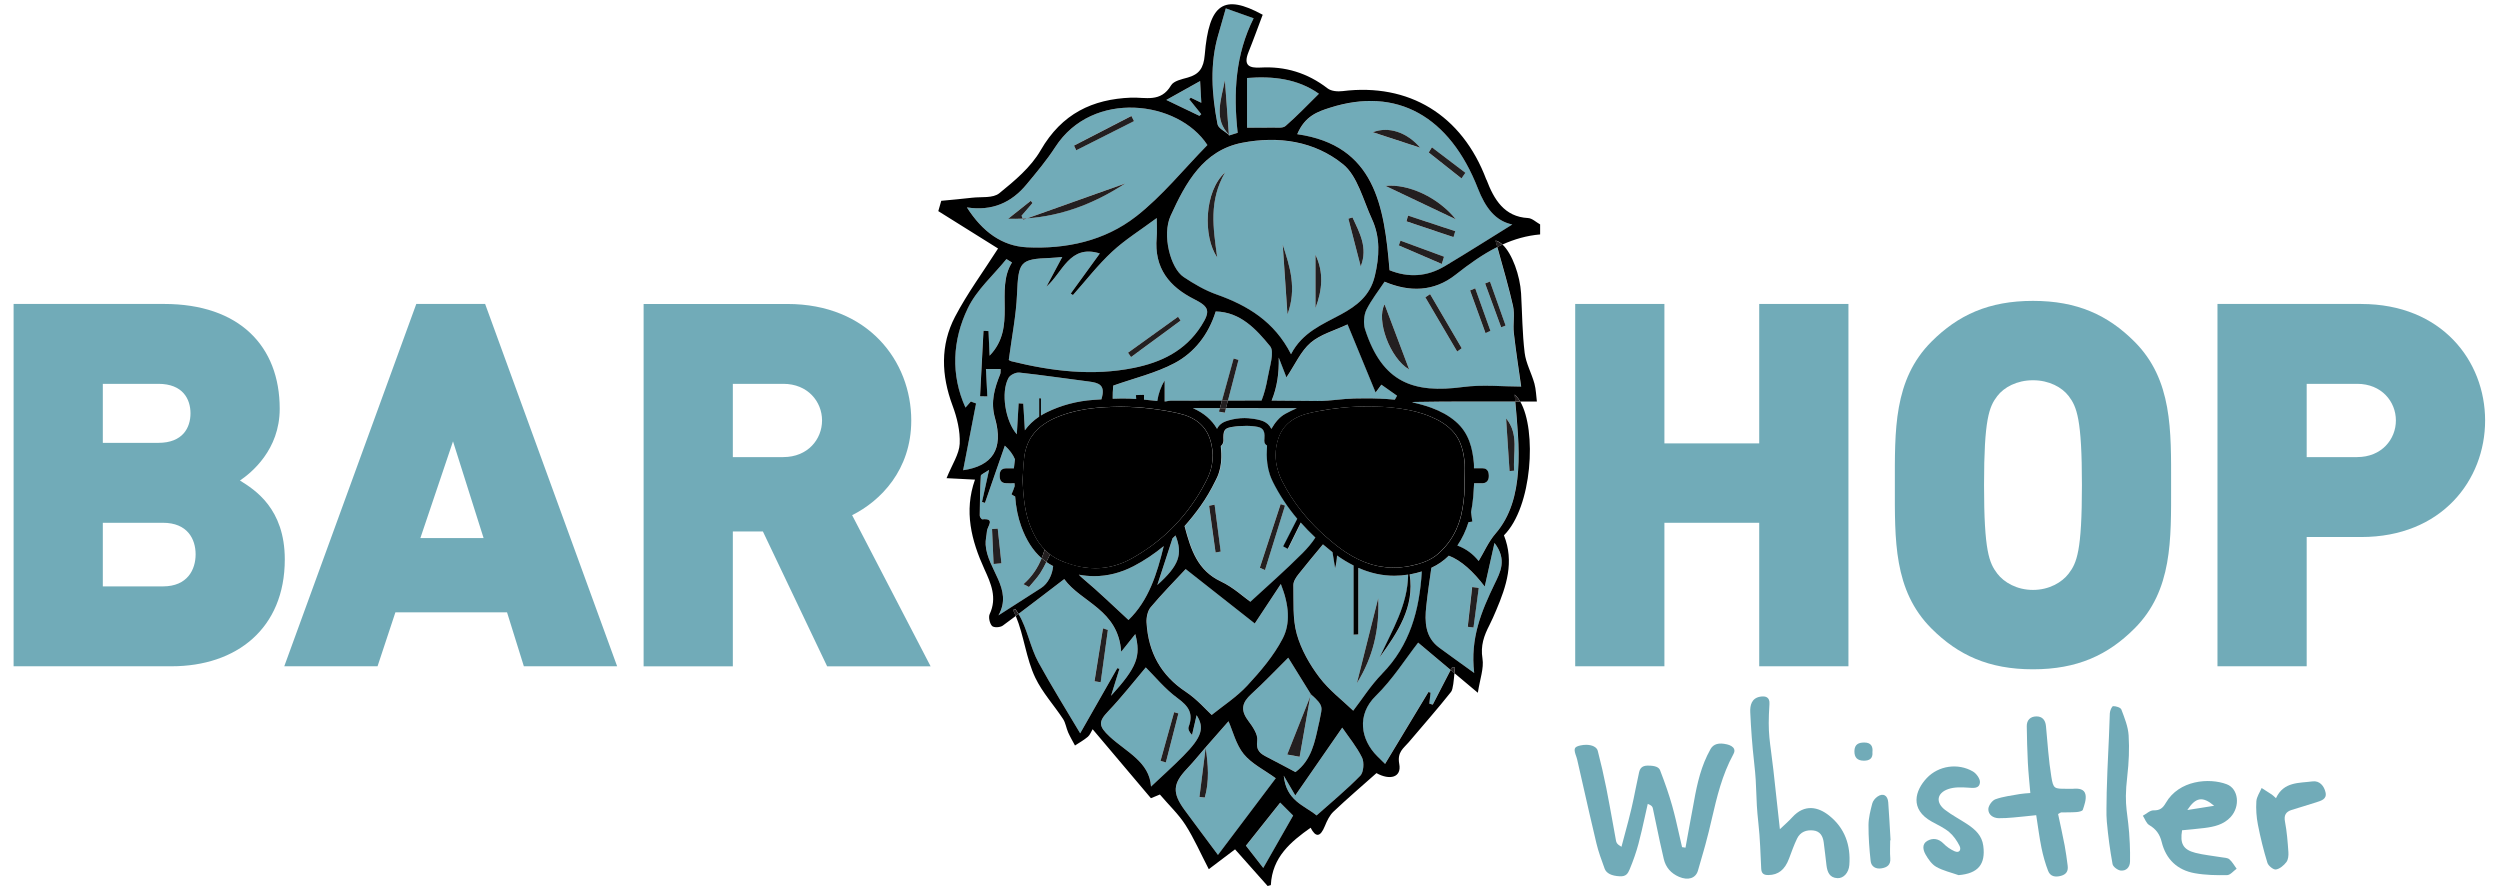 <svg width="157" height="56" viewBox="0 0 157 56" fill="none" xmlns="http://www.w3.org/2000/svg">
<g clip-path="url(#clip0_558_3608)">
<path d="M15.069 30.177C15.774 29.698 17.566 28.26 17.566 25.671C17.566 21.741 15.037 19.088 10.3 19.088H0.854V41.842H10.778C14.844 41.842 17.885 39.478 17.885 35.13C17.885 31.934 15.997 30.753 15.069 30.177ZM6.457 24.105H9.946C11.483 24.105 11.963 25.064 11.963 25.958C11.963 26.852 11.483 27.811 9.946 27.811H6.457V24.103V24.105ZM10.236 36.825H6.457V32.831H10.236C11.772 32.831 12.285 33.853 12.285 34.812C12.285 35.77 11.772 36.825 10.236 36.825Z" fill="#71ABB8"/>
<path d="M26.143 19.088L17.852 41.842H23.71L24.831 38.455H31.842L32.898 41.842H38.756L30.466 19.088H26.145H26.143ZM26.4 33.789L28.449 27.717L30.369 33.789H26.4Z" fill="#71ABB8"/>
<path d="M57.227 26.407C57.227 22.667 54.505 19.09 49.447 19.09H40.419V41.844H46.022V33.376H47.91L51.944 41.844H58.442L53.513 32.353C55.305 31.459 57.227 29.51 57.227 26.409V26.407ZM49.192 28.707H46.022V24.105H49.192C50.729 24.105 51.625 25.224 51.625 26.405C51.625 27.586 50.729 28.705 49.192 28.705V28.707Z" fill="#71ABB8"/>
<path d="M110.479 27.845H104.525V19.088H98.923V41.842H104.525V32.831H110.479V41.842H116.082V19.088H110.479V27.845Z" fill="#71ABB8"/>
<path d="M134.041 21.451C132.376 19.789 130.455 18.895 127.671 18.895C124.887 18.895 122.964 19.789 121.301 21.451C118.901 23.848 118.997 27.044 118.997 30.463C118.997 33.882 118.901 37.079 121.301 39.475C122.966 41.138 124.887 42.032 127.671 42.032C130.455 42.032 132.378 41.138 134.041 39.475C136.441 37.079 136.345 33.882 136.345 30.463C136.345 27.044 136.441 23.848 134.041 21.451ZM129.911 36.024C129.495 36.568 128.693 37.047 127.671 37.047C126.649 37.047 125.847 36.568 125.431 36.024C124.919 35.352 124.598 34.618 124.598 30.463C124.598 26.308 124.917 25.542 125.431 24.87C125.847 24.327 126.649 23.88 127.671 23.88C128.693 23.88 129.495 24.327 129.911 24.87C130.423 25.542 130.745 26.308 130.745 30.463C130.745 34.618 130.425 35.352 129.911 36.024Z" fill="#71ABB8"/>
<path d="M148.285 19.088H139.257V41.842H144.86V33.725H148.285C153.343 33.725 156.065 30.145 156.065 26.407C156.065 22.67 153.343 19.09 148.285 19.09V19.088ZM148.03 28.707H144.86V24.105H148.03C149.567 24.105 150.462 25.224 150.462 26.405C150.462 27.586 149.567 28.705 148.03 28.705V28.707Z" fill="#71ABB8"/>
<path d="M117.589 47.232C117.627 47.637 117.396 47.778 117.036 47.771C116.65 47.763 116.451 47.583 116.457 47.17C116.466 46.729 116.734 46.627 117.092 46.631C117.482 46.635 117.632 46.858 117.589 47.232Z" fill="#71ABB8"/>
<path d="M111.78 52.071C112.072 51.791 112.329 51.575 112.552 51.327C113.332 50.467 114.192 50.679 114.865 51.214C115.855 51.999 116.234 53.081 116.138 54.324C116.099 54.816 115.773 55.165 115.394 55.148C114.897 55.127 114.758 54.767 114.704 54.352C114.642 53.867 114.597 53.377 114.528 52.891C114.475 52.512 114.31 52.202 113.881 52.153C113.442 52.103 113.06 52.243 112.859 52.656C112.661 53.064 112.511 53.494 112.351 53.92C112.087 54.622 111.678 54.945 111.058 54.953C110.765 54.958 110.619 54.859 110.604 54.551C110.557 53.603 110.533 52.651 110.428 51.708C110.229 49.893 110.364 49.681 110.158 47.867C110.04 46.825 109.963 45.775 109.916 44.726C109.897 44.303 109.993 43.851 110.531 43.753C110.87 43.691 111.152 43.772 111.122 44.213C110.996 46.166 111.153 46.444 111.369 48.359C111.506 49.57 111.635 50.781 111.776 52.069L111.78 52.071Z" fill="#71ABB8"/>
<path d="M127.504 49.8C127.448 49.135 127.381 48.514 127.349 47.892C127.311 47.13 127.291 46.368 127.281 45.606C127.276 45.221 127.51 44.995 127.881 44.99C128.256 44.986 128.451 45.219 128.487 45.6C128.588 46.661 128.652 47.729 128.824 48.779C128.948 49.545 129.012 49.535 129.78 49.535C129.915 49.535 130.052 49.545 130.187 49.535C130.53 49.505 130.905 49.537 130.971 49.911C131.025 50.209 130.901 50.553 130.8 50.857C130.772 50.941 130.545 50.988 130.406 50.998C130.084 51.022 129.76 51.013 129.437 51.02C129.407 51.02 129.379 51.05 129.248 51.12C129.383 51.758 129.533 52.428 129.662 53.102C129.741 53.517 129.793 53.936 129.848 54.353C129.893 54.681 129.786 54.903 129.435 55.001C129.072 55.102 128.76 55.046 128.622 54.693C128.442 54.225 128.305 53.733 128.204 53.24C128.069 52.579 127.988 51.91 127.874 51.193C127.377 51.244 126.912 51.298 126.443 51.338C126.138 51.364 125.832 51.388 125.527 51.383C125.159 51.377 124.861 51.159 124.867 50.812C124.872 50.594 125.107 50.267 125.313 50.194C125.8 50.018 126.329 49.961 126.846 49.866C127.043 49.83 127.244 49.826 127.501 49.802L127.504 49.8Z" fill="#71ABB8"/>
<path d="M137.035 52.141C136.893 52.976 137.099 53.361 137.871 53.558C138.409 53.695 138.97 53.744 139.521 53.838C139.688 53.866 139.892 53.866 140.005 53.964C140.19 54.125 140.312 54.356 140.46 54.557C140.26 54.698 140.065 54.953 139.864 54.957C139.189 54.97 138.501 54.957 137.838 54.839C136.741 54.645 136.021 53.968 135.753 52.873C135.637 52.396 135.399 52.064 134.971 51.814C134.786 51.707 134.703 51.429 134.572 51.228C134.795 51.108 135.02 50.885 135.241 50.89C135.637 50.898 135.819 50.759 136.014 50.421C136.84 48.99 138.734 48.833 139.838 49.251C140.582 49.531 140.7 50.635 140.087 51.307C139.645 51.79 139.049 51.921 138.439 51.998C137.971 52.058 137.5 52.094 137.037 52.141H137.035ZM139.049 50.603C138.321 49.987 137.89 50.066 137.363 50.87C137.943 50.778 138.443 50.699 139.049 50.603Z" fill="#71ABB8"/>
<path d="M123.003 54.96C122.532 54.794 122.03 54.682 121.601 54.441C121.316 54.28 121.093 53.957 120.924 53.66C120.768 53.384 120.68 53.005 121.04 52.804C121.389 52.609 121.743 52.66 122.054 52.977C122.244 53.174 122.487 53.341 122.737 53.454C123.069 53.604 123.172 53.345 123.061 53.123C122.9 52.802 122.679 52.481 122.407 52.252C122.088 51.984 121.689 51.805 121.321 51.601C119.902 50.816 120.275 49.635 120.999 48.865C121.738 48.08 122.964 47.902 123.901 48.45C124.118 48.576 124.362 48.916 124.34 49.134C124.304 49.543 123.931 49.489 123.584 49.464C123.172 49.434 122.722 49.423 122.343 49.556C121.625 49.808 121.548 50.401 122.152 50.863C122.594 51.201 123.097 51.46 123.562 51.77C124.051 52.098 124.467 52.474 124.55 53.116C124.705 54.284 124.218 54.858 123.001 54.958L123.003 54.96Z" fill="#71ABB8"/>
<path d="M132.298 49.84C132.36 47.583 132.42 47.185 132.497 44.793C132.502 44.633 132.628 44.348 132.705 44.346C132.881 44.34 133.173 44.432 133.222 44.558C133.421 45.084 133.644 45.632 133.678 46.184C133.732 47.027 133.691 47.885 133.595 48.726C133.355 50.82 133.663 50.9 133.751 52.983C133.766 53.356 133.775 53.73 133.766 54.102C133.758 54.471 133.522 54.7 133.188 54.672C132.997 54.654 132.701 54.436 132.669 54.267C132.508 53.388 132.39 52.498 132.309 51.606C132.26 51.066 132.3 50.519 132.3 49.838L132.298 49.84Z" fill="#71ABB8"/>
<path d="M142.933 50.123C143.417 49.079 144.386 49.184 145.231 49.071C145.668 49.013 145.957 49.36 146.045 49.766C146.139 50.198 145.756 50.286 145.456 50.387C144.943 50.558 144.423 50.699 143.908 50.866C143.557 50.981 143.42 51.189 143.497 51.598C143.617 52.224 143.666 52.868 143.711 53.508C143.726 53.72 143.703 53.985 143.585 54.139C143.424 54.349 143.169 54.567 142.927 54.604C142.768 54.627 142.451 54.373 142.393 54.184C142.151 53.399 141.954 52.597 141.797 51.79C141.703 51.313 141.669 50.81 141.699 50.325C141.716 50.038 141.915 49.764 142.031 49.486C142.245 49.623 142.462 49.758 142.674 49.901C142.742 49.946 142.8 50.01 142.931 50.126L142.933 50.123Z" fill="#71ABB8"/>
<path d="M118.703 52.777C118.703 53.151 118.678 53.526 118.71 53.896C118.746 54.322 118.504 54.476 118.157 54.532C117.799 54.591 117.516 54.422 117.477 54.078C117.394 53.325 117.338 52.563 117.342 51.806C117.344 51.358 117.464 50.905 117.576 50.466C117.617 50.301 117.756 50.13 117.9 50.03C118.253 49.782 118.547 49.938 118.581 50.387C118.641 51.181 118.68 51.977 118.727 52.773H118.705L118.703 52.777Z" fill="#71ABB8"/>
<path d="M108.443 46.744C107.942 46.626 107.605 46.721 107.423 47.039C107.348 47.17 107.28 47.305 107.215 47.439C106.707 48.496 106.506 49.62 106.313 50.704C106.262 50.993 106.21 51.282 106.152 51.569C106.082 51.928 106.017 52.288 105.955 52.647L105.85 53.233L105.634 53.201L105.619 53.137C105.559 52.88 105.501 52.624 105.443 52.367C105.312 51.785 105.177 51.184 105.012 50.6C104.823 49.932 104.583 49.226 104.253 48.372C104.178 48.178 103.936 48.081 103.514 48.081H103.452C103.158 48.088 103 48.216 102.935 48.501C102.856 48.849 102.785 49.203 102.714 49.553C102.635 49.953 102.552 50.366 102.455 50.773C102.331 51.303 102.187 51.841 102.046 52.361C101.984 52.589 101.921 52.816 101.864 53.045L101.829 53.178L101.714 53.105C101.581 53.022 101.512 52.932 101.488 52.812C101.418 52.429 101.349 52.048 101.281 51.665C101.152 50.953 101.019 50.215 100.876 49.491C100.717 48.693 100.535 47.904 100.338 47.146C100.278 46.922 99.993 46.774 99.609 46.774C99.491 46.774 99.367 46.789 99.245 46.815C99.062 46.855 98.957 46.907 98.916 46.979C98.871 47.056 98.88 47.181 98.942 47.373C98.953 47.407 98.966 47.439 98.977 47.474C99.002 47.549 99.03 47.626 99.047 47.703C99.176 48.263 99.302 48.822 99.429 49.382C99.695 50.555 99.969 51.768 100.254 52.957C100.38 53.484 100.575 54.014 100.762 54.526L100.77 54.549C100.878 54.842 101.197 55.005 101.718 55.031C102.121 55.054 102.232 54.855 102.342 54.596C102.573 54.04 102.759 53.503 102.894 52.998C103.045 52.44 103.169 51.866 103.293 51.314C103.345 51.077 103.398 50.839 103.452 50.602L103.48 50.482L103.591 50.533C103.709 50.589 103.773 50.655 103.795 50.747C103.868 51.083 103.936 51.419 104.007 51.755C104.157 52.476 104.313 53.223 104.487 53.952C104.611 54.472 104.933 54.844 105.443 55.065C106.011 55.307 106.482 55.161 106.628 54.686C106.752 54.278 106.868 53.869 106.982 53.458L107.095 53.056C107.25 52.508 107.38 51.945 107.507 51.402C107.82 50.058 108.143 48.67 108.859 47.358C108.928 47.234 108.941 47.123 108.898 47.029C108.84 46.9 108.679 46.798 108.443 46.742V46.744Z" fill="#71ABB8"/>
<path d="M65.739 25.891C66.649 25.446 67.64 25.185 68.686 25.112L68.737 25.108C68.88 25.098 69.024 25.089 69.17 25.08C69.172 25.07 69.174 25.057 69.176 25.046C69.451 24.16 68.992 24.036 68.362 23.957C66.913 23.773 65.468 23.555 64.017 23.399C63.794 23.375 63.434 23.548 63.329 23.743C62.839 24.659 63.143 26.462 63.857 27.273C63.893 26.631 63.932 25.981 63.97 25.331C64.067 25.337 64.165 25.343 64.262 25.348C64.296 25.904 64.328 26.462 64.362 27.023C64.596 26.694 64.896 26.405 65.26 26.163V25.01C65.297 25.01 65.333 25.014 65.37 25.016V26.095C65.486 26.022 65.608 25.955 65.736 25.891H65.739Z" fill="#71ABB8"/>
<path d="M74.995 18.79C73.452 18.013 72.468 16.856 72.64 14.911C72.672 14.549 72.644 14.181 72.644 13.693C71.611 14.459 70.655 15.048 69.841 15.807C68.951 16.633 68.195 17.617 67.38 18.531C67.335 18.499 67.29 18.467 67.243 18.435C67.85 17.598 68.456 16.764 69.069 15.918C67.164 15.319 66.733 17.127 65.715 18.003C66.041 17.393 66.366 16.785 66.712 16.139C66.429 16.162 66.21 16.188 65.989 16.197C64.043 16.269 63.957 16.432 63.87 18.473C63.812 19.817 63.542 21.152 63.353 22.596C63.297 22.564 63.4 22.658 63.52 22.688C66.058 23.315 68.623 23.628 71.206 23.103C72.891 22.761 74.43 22.055 75.441 20.461C76.026 19.539 75.947 19.267 74.995 18.79ZM71.028 22.425C70.966 22.333 70.902 22.243 70.84 22.151C71.888 21.398 72.933 20.645 73.981 19.892C74.035 19.973 74.089 20.054 74.142 20.136C73.105 20.899 72.065 21.661 71.028 22.425Z" fill="#71ABB8"/>
<path d="M62.48 26.255C62.191 25.232 62.457 24.381 62.81 23.493C62.843 23.411 62.825 23.309 62.834 23.18H61.913C61.945 23.803 61.972 24.351 62 24.898C61.848 24.896 61.696 24.892 61.544 24.89C61.615 23.52 61.687 22.149 61.758 20.78C61.863 20.784 61.968 20.788 62.073 20.795C62.093 21.25 62.114 21.704 62.142 22.341C63.889 20.536 62.459 18.227 63.548 16.488C63.432 16.415 63.316 16.344 63.201 16.271C62.375 17.292 61.334 18.197 60.774 19.359C59.81 21.362 59.692 23.538 60.627 25.598C60.706 25.508 60.834 25.363 60.963 25.217C61.072 25.258 61.184 25.298 61.293 25.339C61.017 26.766 60.74 28.195 60.479 29.535C62.29 29.265 63.036 28.236 62.476 26.257L62.48 26.255Z" fill="#71ABB8"/>
<path d="M64.619 36.865C64.504 36.806 64.388 36.748 64.272 36.688C64.823 36.2 65.175 35.648 65.417 35.06C64.872 34.585 64.446 33.921 64.131 33.046C63.929 32.488 63.807 31.884 63.754 31.183C63.678 31.144 63.601 31.101 63.524 31.048C63.603 30.868 63.67 30.699 63.724 30.534C63.724 30.504 63.724 30.477 63.721 30.445C63.721 30.378 63.713 30.355 63.711 30.348C63.709 30.348 63.7 30.348 63.683 30.348C63.672 30.348 63.659 30.348 63.646 30.35C63.589 30.357 63.529 30.359 63.458 30.359C63.402 30.359 63.344 30.359 63.288 30.355H63.205C62.836 30.344 62.785 30.115 62.783 29.871C62.781 29.557 62.905 29.42 63.201 29.413C63.278 29.413 63.355 29.413 63.434 29.413H63.674C63.687 29.319 63.698 29.227 63.709 29.133C63.721 29.037 63.732 28.945 63.745 28.853C63.616 28.547 63.406 28.262 63.106 27.988C62.682 29.21 62.268 30.398 61.857 31.585C61.795 31.566 61.735 31.544 61.672 31.525C61.805 30.919 61.94 30.312 62.116 29.512C61.827 29.715 61.604 29.794 61.597 29.886C61.55 30.716 61.537 31.549 61.529 32.381C61.529 32.462 61.64 32.62 61.69 32.616C62.53 32.539 62.007 33.059 61.983 33.352C61.96 33.637 61.883 33.926 61.9 34.206C61.994 35.768 63.644 36.985 62.706 38.648C63.621 38.062 64.508 37.499 65.391 36.925C65.815 36.649 66.092 36.097 66.139 35.552C65.989 35.477 65.847 35.387 65.713 35.293C65.595 35.528 65.477 35.757 65.34 35.973C65.136 36.296 64.862 36.572 64.619 36.868V36.865ZM62.397 35.421C62.365 34.69 62.333 33.958 62.3 33.226C62.42 33.217 62.538 33.207 62.658 33.198C62.736 33.923 62.813 34.651 62.89 35.376C62.725 35.391 62.56 35.406 62.397 35.421Z" fill="#71ABB8"/>
<path d="M73.827 33.627C73.765 33.689 73.701 33.749 73.636 33.809C73.338 34.727 73.023 35.685 72.68 36.74C74.041 35.52 74.296 34.817 73.827 33.627Z" fill="#71ABB8"/>
<path d="M71.191 35.555C70.394 35.97 69.56 36.182 68.718 36.182C68.398 36.182 68.077 36.15 67.751 36.09C67.835 36.176 67.92 36.257 68.013 36.336C69.013 37.17 69.95 38.091 70.872 38.934C72.14 37.71 72.657 36.045 73.084 34.295C72.49 34.783 71.862 35.204 71.189 35.555H71.191Z" fill="#71ABB8"/>
<path d="M95.116 24.779C95.148 24.807 95.181 24.837 95.211 24.871C95.181 24.839 95.148 24.809 95.116 24.779Z" fill="#71ABB8"/>
<path d="M91.365 41.923C91.305 41.919 91.243 41.914 91.183 41.912C91.243 41.916 91.305 41.921 91.365 41.923Z" fill="#71ABB8"/>
<path d="M75.15 44.916C75.047 45.359 74.955 45.757 74.862 46.154C74.672 45.968 74.599 45.78 74.65 45.643C74.97 44.792 74.627 44.338 73.954 43.846C73.163 43.266 72.518 42.468 71.958 41.916C71.223 42.782 70.452 43.773 69.594 44.674C68.979 45.318 68.979 45.6 69.693 46.264C70.711 47.209 72.203 47.851 72.286 49.398C72.895 48.825 73.624 48.176 74.312 47.479C75.473 46.304 75.662 45.714 75.15 44.916ZM73.216 47.883C73.105 47.851 72.991 47.819 72.88 47.787C73.165 46.767 73.45 45.746 73.735 44.725C73.825 44.751 73.915 44.777 74.005 44.802C73.742 45.829 73.478 46.856 73.216 47.883Z" fill="#71ABB8"/>
<path d="M86.393 43.7C85.167 44.898 85.45 46.456 86.483 47.487C86.65 47.654 86.82 47.819 86.976 47.973C87.889 46.46 88.796 44.958 89.7 43.456C89.745 43.471 89.788 43.486 89.833 43.501L89.754 44.188C89.874 44.222 89.85 44.215 89.97 44.25L91.095 42.072C90.345 41.44 89.668 40.871 89.051 40.353C88.273 41.353 87.452 42.662 86.391 43.698L86.393 43.7Z" fill="#71ABB8"/>
<path d="M72.01 39.085C72.117 40.974 72.925 42.414 74.472 43.441C75.186 43.914 75.775 44.599 76.101 44.896C76.813 44.32 77.661 43.777 78.337 43.049C79.168 42.155 79.991 41.188 80.557 40.101C81.048 39.157 80.973 38.015 80.443 36.671C79.76 37.707 79.222 38.52 78.806 39.151C77.331 37.992 75.955 36.909 74.468 35.736C73.737 36.524 72.972 37.298 72.271 38.133C72.082 38.357 71.995 38.766 72.014 39.083L72.01 39.085Z" fill="#71ABB8"/>
<path d="M68.038 35.629C68.145 35.646 68.25 35.659 68.355 35.667C68.381 35.67 68.406 35.672 68.434 35.674C68.55 35.682 68.664 35.689 68.777 35.689C69.562 35.689 70.327 35.486 71.053 35.083C71.238 34.983 71.416 34.874 71.591 34.765C71.626 34.743 71.662 34.722 71.697 34.698C71.874 34.585 72.048 34.469 72.217 34.347C72.219 34.347 72.224 34.343 72.226 34.341C72.402 34.215 72.575 34.082 72.742 33.945C72.753 33.937 72.762 33.93 72.772 33.922C73.681 33.179 74.463 32.304 75.113 31.301C75.117 31.294 75.121 31.288 75.126 31.284C75.244 31.102 75.357 30.913 75.464 30.723C75.484 30.689 75.503 30.654 75.522 30.62C75.627 30.43 75.732 30.237 75.829 30.04C75.85 29.998 75.865 29.953 75.885 29.91C75.921 29.829 75.953 29.745 75.981 29.662C75.994 29.625 76.004 29.589 76.015 29.553C76.028 29.508 76.043 29.463 76.054 29.418C76.067 29.371 76.077 29.322 76.088 29.274C76.094 29.244 76.101 29.212 76.105 29.182C76.176 28.787 76.172 28.382 76.09 27.978C76.09 27.967 76.086 27.956 76.084 27.948C76.058 27.83 76.028 27.712 75.99 27.595C75.707 26.733 75.055 26.198 74.001 25.958C73.713 25.894 73.426 25.836 73.139 25.787C72.97 25.757 72.8 25.733 72.631 25.71C72.054 25.629 71.478 25.577 70.903 25.556C70.721 25.549 70.539 25.543 70.357 25.543C70.207 25.543 70.057 25.549 69.907 25.554C69.59 25.562 69.272 25.577 68.957 25.605C67.877 25.701 66.964 25.926 66.162 26.294C66.049 26.345 65.944 26.403 65.843 26.461C65.809 26.48 65.775 26.499 65.74 26.521C65.667 26.566 65.599 26.613 65.53 26.66C65.434 26.728 65.344 26.799 65.26 26.874V26.869C65.26 26.869 65.241 26.889 65.232 26.899C65.155 26.97 65.084 27.043 65.016 27.118C64.999 27.135 64.984 27.154 64.966 27.171C64.896 27.257 64.829 27.345 64.769 27.436C64.761 27.449 64.752 27.462 64.744 27.475C64.681 27.576 64.624 27.68 64.574 27.79C64.572 27.796 64.568 27.802 64.566 27.809C64.514 27.927 64.469 28.048 64.431 28.175C64.386 28.329 64.347 28.487 64.326 28.656C64.278 28.998 64.259 29.351 64.24 29.694C64.231 29.85 64.223 30.008 64.21 30.165C64.238 30.654 64.27 31.181 64.351 31.707C64.354 31.724 64.356 31.739 64.358 31.756C64.375 31.861 64.394 31.964 64.416 32.069C64.422 32.096 64.426 32.124 64.433 32.152C64.454 32.248 64.478 32.343 64.504 32.439C64.512 32.471 64.519 32.503 64.527 32.533C64.561 32.657 64.602 32.779 64.645 32.899C64.694 33.032 64.746 33.156 64.799 33.278C64.821 33.325 64.842 33.367 64.862 33.412C64.894 33.483 64.928 33.551 64.962 33.618C64.99 33.673 65.02 33.725 65.05 33.778C65.078 33.825 65.106 33.872 65.134 33.917C65.17 33.977 65.209 34.035 65.247 34.091C65.262 34.112 65.277 34.131 65.292 34.151C65.404 34.302 65.522 34.439 65.648 34.563C65.654 34.57 65.663 34.576 65.669 34.585C65.796 34.707 65.931 34.818 66.075 34.914C66.222 35.015 66.379 35.107 66.546 35.182C66.66 35.233 66.771 35.278 66.885 35.321C66.885 35.321 66.904 35.327 66.913 35.332C67.022 35.372 67.131 35.411 67.241 35.445C67.498 35.526 67.753 35.588 68.006 35.629C68.014 35.629 68.023 35.631 68.031 35.633L68.038 35.629Z" fill="black"/>
<path d="M75.441 7.169C75.188 6.857 74.937 6.545 74.684 6.23C74.719 6.198 74.751 6.166 74.785 6.136C74.982 6.232 75.18 6.326 75.445 6.455C75.42 6.003 75.403 5.667 75.37 5.092C74.612 5.515 73.99 5.862 73.246 6.279C74.123 6.699 74.727 6.987 75.33 7.278C75.366 7.242 75.405 7.208 75.441 7.171V7.169Z" fill="#71ABB8"/>
<path d="M77.173 8.459C77.173 8.459 77.173 8.453 77.173 8.451C76.245 7.498 76.642 6.401 76.924 5.047C77.021 6.358 77.098 7.406 77.173 8.451C77.184 8.461 77.19 8.47 77.201 8.481C77.201 8.481 77.199 8.485 77.197 8.487C77.19 8.496 77.177 8.513 77.177 8.511C77.383 8.444 77.591 8.38 77.726 8.337C77.448 5.8 77.591 3.414 78.727 1.144C78.155 0.941 77.591 0.74 76.98 0.523C76.815 1.103 76.674 1.621 76.522 2.135C75.964 4.013 76.102 5.909 76.462 7.792C76.511 8.053 76.916 8.239 77.173 8.457V8.459Z" fill="#71ABB8"/>
<path d="M79.876 8.011C80.167 8.003 80.544 8.073 80.733 7.911C81.459 7.284 82.126 6.578 82.827 5.887C81.502 4.943 79.914 4.766 78.315 4.898V8.014C78.887 8.014 79.382 8.022 79.876 8.009V8.011Z" fill="#71ABB8"/>
<path d="M94.023 15.516C93.1 15.978 92.242 16.594 91.396 17.262C90.037 18.334 88.498 18.355 86.942 17.694C86.556 18.278 86.117 18.832 85.804 19.457C85.641 19.78 85.605 20.332 85.714 20.674C86.805 24.068 88.785 24.716 91.863 24.309C93.098 24.147 94.368 24.282 95.522 24.282C95.384 23.297 95.196 22.11 95.061 20.916C94.996 20.358 95.127 19.763 95.009 19.221C94.812 18.321 94.323 16.566 94.023 15.516ZM86.951 19.112C87.439 20.409 87.984 21.849 88.494 23.203C87.266 22.48 86.413 20.079 86.951 19.112ZM91.509 22.076C90.843 20.939 90.176 19.805 89.51 18.669C89.61 18.603 89.711 18.537 89.81 18.47C90.472 19.604 91.134 20.736 91.797 21.87C91.7 21.939 91.606 22.007 91.509 22.076ZM93.288 20.918C92.965 20.026 92.641 19.131 92.317 18.239C92.425 18.194 92.534 18.149 92.641 18.105C92.96 18.995 93.28 19.887 93.599 20.777C93.496 20.824 93.391 20.871 93.288 20.918ZM94.27 20.554C93.933 19.637 93.599 18.721 93.263 17.803C93.365 17.762 93.466 17.721 93.569 17.681C93.897 18.603 94.225 19.525 94.551 20.447C94.456 20.484 94.362 20.52 94.27 20.556V20.554Z" fill="#71ABB8"/>
<path d="M71.339 13.598C72.993 12.31 74.357 10.605 75.827 9.107C74.005 6.311 68.615 5.611 66.279 9.227C65.741 10.059 65.1 10.821 64.47 11.581C63.518 12.73 62.305 13.269 60.723 13.023C61.705 14.57 62.954 15.458 64.491 15.533C66.937 15.652 69.363 15.141 71.341 13.601L71.339 13.598ZM71.049 7.28C71.105 7.387 71.159 7.496 71.215 7.603C70.006 8.213 68.795 8.825 67.586 9.435C67.539 9.336 67.492 9.238 67.445 9.14C68.647 8.519 69.847 7.899 71.049 7.28ZM64.234 13.729C63.929 13.744 63.623 13.748 63.312 13.738C63.786 13.361 64.26 12.984 64.731 12.61C64.767 12.657 64.804 12.704 64.843 12.749C64.613 13.014 64.384 13.28 64.155 13.545C64.182 13.605 64.208 13.667 64.236 13.727C64.326 13.723 64.414 13.716 64.504 13.71C66.561 12.978 68.619 12.246 70.677 11.512C68.771 12.753 66.733 13.549 64.504 13.71C64.425 13.738 64.345 13.765 64.266 13.795C64.255 13.772 64.247 13.75 64.236 13.727L64.234 13.729Z" fill="#71ABB8"/>
<path d="M93.907 15.111C94.028 15.135 94.143 15.197 94.257 15.285C94.143 15.197 94.025 15.135 93.907 15.111Z" fill="#71ABB8"/>
<path d="M95.153 25.218C92.986 25.214 90.905 25.207 88.826 25.246C88.776 25.246 88.725 25.257 88.676 25.272C89.083 25.357 89.492 25.466 89.9 25.616C90.491 25.834 90.984 26.113 91.402 26.47C92.27 27.208 92.472 28.209 92.553 29.093C92.562 29.189 92.559 29.283 92.557 29.386C92.557 29.395 92.557 29.403 92.557 29.412C92.585 29.412 92.615 29.412 92.643 29.412C92.797 29.412 92.943 29.412 93.089 29.412H93.104C93.464 29.412 93.483 29.739 93.49 29.846C93.5 30.013 93.464 30.143 93.385 30.231C93.316 30.306 93.222 30.347 93.104 30.351C92.954 30.357 92.804 30.355 92.647 30.353C92.619 30.353 92.594 30.353 92.566 30.353C92.562 30.415 92.559 30.477 92.555 30.539C92.542 30.764 92.532 30.976 92.512 31.192C92.482 31.536 92.437 31.857 92.375 32.163C92.401 32.362 92.429 32.561 92.454 32.76C92.375 32.773 92.296 32.784 92.214 32.797C92.047 33.34 91.82 33.826 91.518 34.262C92.06 34.463 92.497 34.788 92.853 35.238C93.181 34.692 93.466 34.027 93.912 33.515C95.804 31.337 95.386 27.92 95.155 25.222L95.153 25.218ZM95.091 29.559C94.994 29.568 94.898 29.574 94.799 29.583C94.726 28.479 94.653 27.377 94.583 26.273C95.419 27.289 94.999 28.453 95.091 29.559Z" fill="#71ABB8"/>
<path d="M79.936 30.23C79.871 30.099 79.815 29.967 79.768 29.828C79.73 29.714 79.698 29.599 79.67 29.479C79.67 29.471 79.668 29.464 79.665 29.456C79.64 29.34 79.618 29.22 79.603 29.098C79.582 28.925 79.567 28.749 79.567 28.563C79.567 28.458 79.571 28.354 79.575 28.251C79.58 28.17 79.584 28.09 79.584 28.009C79.584 27.998 79.584 27.988 79.584 27.977C79.387 27.874 79.408 27.675 79.419 27.564V27.545C79.427 27.476 79.43 27.414 79.427 27.359C79.427 27.352 79.427 27.346 79.427 27.339C79.427 27.286 79.419 27.239 79.412 27.196C79.412 27.19 79.41 27.183 79.408 27.177C79.4 27.136 79.387 27.098 79.372 27.066C79.37 27.061 79.368 27.057 79.365 27.053C79.348 27.021 79.329 26.991 79.308 26.965C79.305 26.963 79.303 26.961 79.301 26.959C79.226 26.879 79.121 26.834 78.992 26.807H78.988C78.945 26.798 78.898 26.79 78.849 26.783C78.808 26.777 78.765 26.772 78.72 26.768C78.452 26.738 78.167 26.738 77.878 26.758C77.863 26.758 77.85 26.758 77.835 26.76C77.7 26.77 77.567 26.785 77.432 26.805C76.978 26.875 76.845 26.971 76.843 27.459C76.843 27.487 76.843 27.513 76.845 27.541C76.845 27.562 76.847 27.583 76.847 27.607C76.847 27.609 76.847 27.613 76.847 27.615C76.847 27.639 76.847 27.663 76.847 27.686C76.847 27.686 76.847 27.686 76.847 27.688C76.843 27.739 76.832 27.795 76.808 27.849C76.783 27.904 76.744 27.96 76.682 28.011C76.678 28.05 76.686 28.125 76.691 28.17C76.693 28.191 76.695 28.212 76.697 28.23C76.712 28.403 76.716 28.568 76.714 28.728C76.712 28.835 76.703 28.938 76.695 29.038C76.693 29.062 76.691 29.087 76.686 29.111C76.673 29.209 76.658 29.308 76.639 29.4C76.62 29.494 76.592 29.584 76.564 29.672C76.558 29.693 76.549 29.714 76.543 29.736C76.513 29.823 76.478 29.907 76.442 29.99C76.412 30.055 76.38 30.114 76.35 30.179C76.067 30.756 75.752 31.293 75.411 31.775C75.09 32.228 74.753 32.648 74.406 33.037C74.406 33.044 74.408 33.05 74.41 33.056C74.802 34.539 75.227 35.831 76.693 36.52C77.462 36.882 78.122 37.498 78.538 37.791C79.578 36.833 80.733 35.823 81.817 34.734C82.105 34.445 82.392 34.115 82.621 33.76C82.293 33.454 81.989 33.14 81.704 32.817C81.434 33.367 81.164 33.916 80.891 34.464C80.797 34.413 80.705 34.364 80.611 34.312C80.906 33.735 81.202 33.157 81.496 32.579C80.879 31.848 80.364 31.069 79.948 30.23H79.936ZM76.335 34.693C76.2 33.715 76.062 32.738 75.927 31.758C76.043 31.736 76.159 31.713 76.275 31.691C76.403 32.673 76.53 33.656 76.658 34.638C76.551 34.657 76.442 34.674 76.335 34.693ZM79.438 35.804C79.331 35.754 79.222 35.705 79.115 35.656C79.55 34.323 79.987 32.992 80.422 31.659C80.514 31.691 80.604 31.723 80.696 31.753C80.276 33.103 79.858 34.454 79.438 35.804Z" fill="#71ABB8"/>
<path d="M76.547 25.851C76.566 25.778 76.588 25.705 76.607 25.635H74.91C75.6 25.936 76.093 26.36 76.427 26.933C76.581 26.61 76.882 26.482 77.119 26.411C77.462 26.309 77.812 26.257 78.157 26.257C78.236 26.257 78.317 26.262 78.397 26.268C78.474 26.274 78.551 26.283 78.628 26.294C78.658 26.298 78.69 26.3 78.72 26.305C78.858 26.326 79.01 26.352 79.16 26.396C79.181 26.403 79.203 26.411 79.224 26.418C79.25 26.426 79.276 26.435 79.301 26.446C79.318 26.452 79.338 26.461 79.355 26.467C79.396 26.484 79.434 26.506 79.471 26.529C79.484 26.538 79.496 26.546 79.509 26.555C79.543 26.578 79.576 26.602 79.608 26.63C79.614 26.636 79.621 26.64 79.627 26.647C79.663 26.681 79.698 26.717 79.73 26.76C79.739 26.771 79.745 26.782 79.754 26.792C79.786 26.837 79.816 26.884 79.839 26.938C80.066 26.55 80.328 26.202 80.727 25.983C80.965 25.853 81.209 25.74 81.44 25.637H76.987C76.961 25.733 76.937 25.827 76.912 25.922C76.789 25.898 76.665 25.877 76.543 25.853L76.547 25.851Z" fill="#71ABB8"/>
<path d="M79.586 47.55C80.244 47.891 80.898 48.241 81.359 48.485C82.372 47.732 82.574 46.592 82.82 45.464C82.891 45.137 82.833 45.464 82.891 45.137C83.013 44.45 83.185 44.341 82.323 43.596C82.321 43.592 82.319 43.588 82.317 43.584C81.822 42.785 81.329 41.989 80.904 41.303C80.137 42.064 79.391 42.856 78.59 43.581C78.017 44.101 77.878 44.572 78.379 45.242C78.654 45.608 79.012 46.115 78.956 46.498C78.862 47.157 79.17 47.332 79.586 47.548V47.55ZM82.287 43.731C82.295 43.682 82.304 43.635 82.312 43.586C82.312 43.586 82.319 43.594 82.325 43.601L82.332 43.607L82.334 43.611C82.319 43.652 82.302 43.691 82.287 43.731C82.064 44.996 81.841 46.26 81.618 47.529C81.198 47.452 80.947 47.407 80.836 47.388C81.311 46.192 81.8 44.964 82.287 43.733V43.731Z" fill="#71ABB8"/>
<path d="M77.777 22.601C77.556 23.454 77.336 24.306 77.113 25.16C77.595 25.16 78.079 25.157 78.562 25.157C78.791 25.157 79.012 25.157 79.23 25.157C79.402 24.708 79.526 24.231 79.614 23.728C79.73 23.061 80.055 22.102 79.768 21.747C78.896 20.677 77.901 19.597 76.35 19.562C75.897 21.017 75.004 22.149 73.771 22.804C72.582 23.435 71.24 23.747 69.916 24.218C69.888 24.522 69.877 24.794 69.881 25.044C70.213 25.031 70.548 25.025 70.878 25.033C71.037 25.038 71.197 25.048 71.356 25.059C71.352 24.978 71.345 24.894 71.341 24.813C71.512 24.809 71.682 24.805 71.853 24.798C71.853 24.899 71.851 24.999 71.849 25.1C71.997 25.115 72.145 25.13 72.29 25.145C72.419 25.157 72.55 25.172 72.683 25.185C72.753 24.719 72.908 24.276 73.145 23.908V25.22C73.188 25.217 73.236 25.209 73.285 25.198C73.356 25.183 73.431 25.166 73.51 25.166C74.245 25.166 74.978 25.164 75.713 25.162C76.056 25.162 76.401 25.162 76.744 25.162C76.988 24.278 77.231 23.397 77.475 22.513C77.578 22.543 77.681 22.573 77.781 22.601H77.777Z" fill="#71ABB8"/>
<path d="M89.889 35.661C89.771 36.487 89.655 37.277 89.57 38.069C89.463 39.057 89.499 40.026 90.386 40.679C91.046 41.164 91.713 41.639 92.579 42.264C92.317 40.073 93.044 38.372 93.858 36.68C94.21 35.95 94.666 35.159 93.854 34.1C93.644 35.043 93.473 35.805 93.241 36.838C92.512 35.895 91.786 35.214 90.986 34.902C90.671 35.217 90.309 35.469 89.889 35.664V35.661ZM92.45 36.864C92.587 36.883 92.725 36.905 92.862 36.924C92.752 37.752 92.641 38.58 92.532 39.408C92.412 39.393 92.292 39.378 92.169 39.363C92.262 38.531 92.356 37.696 92.448 36.864H92.45Z" fill="#71ABB8"/>
<path d="M67.832 46.055C68.589 44.728 69.377 43.346 70.164 41.964C70.243 41.992 70.216 41.981 70.297 42.009C70.132 42.535 69.969 43.06 69.77 43.702C71.401 41.906 71.66 41.222 71.294 39.825C71.056 40.122 70.816 40.422 70.408 40.933C70.224 38.276 67.892 37.837 66.831 36.369C65.88 37.094 64.926 37.833 63.961 38.556C64.521 39.486 64.692 40.651 65.215 41.603C66.045 43.113 66.956 44.572 67.832 46.051V46.055ZM69.268 39.461C69.369 39.495 69.472 39.527 69.573 39.561C69.422 40.657 69.272 41.752 69.12 42.848C68.992 42.826 68.863 42.807 68.732 42.786C68.91 41.678 69.088 40.569 69.266 39.461H69.268Z" fill="#71ABB8"/>
<path d="M85.868 25.522C84.838 25.522 83.785 25.627 82.735 25.83C82.609 25.853 82.482 25.879 82.356 25.907C81.218 26.155 80.553 26.679 80.268 27.559C80.24 27.644 80.217 27.73 80.195 27.813C80.176 27.89 80.163 27.967 80.148 28.044C80.148 28.053 80.144 28.059 80.144 28.068C80.116 28.237 80.103 28.406 80.103 28.577C80.103 28.836 80.135 29.095 80.197 29.354C80.223 29.456 80.251 29.559 80.285 29.662C80.341 29.826 80.405 29.993 80.487 30.158C80.577 30.338 80.671 30.515 80.772 30.691C80.819 30.772 80.868 30.854 80.918 30.933C80.971 31.02 81.025 31.11 81.08 31.198C81.147 31.301 81.215 31.399 81.286 31.5C81.329 31.562 81.372 31.626 81.417 31.688C81.494 31.795 81.576 31.902 81.659 32.007C81.683 32.037 81.704 32.069 81.728 32.097C81.728 32.097 81.728 32.097 81.728 32.094C82.064 32.516 82.433 32.925 82.842 33.318C82.842 33.318 82.842 33.318 82.844 33.321C83.052 33.519 83.275 33.716 83.502 33.909C83.522 33.924 83.541 33.941 83.56 33.956C83.684 34.059 83.807 34.163 83.935 34.266C83.944 34.273 83.95 34.277 83.959 34.283C84.068 34.369 84.175 34.446 84.285 34.523C84.349 34.568 84.411 34.611 84.475 34.653C84.49 34.662 84.503 34.673 84.518 34.681C84.782 34.855 85.048 35.007 85.311 35.133C85.418 35.184 85.528 35.231 85.635 35.274C85.684 35.293 85.731 35.312 85.781 35.33C85.896 35.372 86.012 35.413 86.128 35.447C86.16 35.456 86.192 35.464 86.226 35.473C86.331 35.501 86.434 35.526 86.539 35.548C86.572 35.554 86.604 35.563 86.638 35.567C86.764 35.591 86.891 35.608 87.017 35.62C87.047 35.623 87.077 35.625 87.107 35.629C87.242 35.64 87.375 35.648 87.512 35.648C87.652 35.648 87.791 35.64 87.933 35.629C87.95 35.629 87.967 35.627 87.984 35.625C88.127 35.612 88.273 35.591 88.419 35.565C88.419 35.565 88.421 35.565 88.423 35.565C88.492 35.552 88.563 35.539 88.631 35.524C88.734 35.501 88.841 35.475 88.951 35.447C88.959 35.445 88.97 35.443 88.978 35.441C89.09 35.411 89.203 35.377 89.317 35.336C89.6 35.237 89.883 35.103 90.142 34.912C90.2 34.87 90.258 34.825 90.314 34.775C90.329 34.763 90.344 34.748 90.359 34.733C90.575 34.538 90.77 34.326 90.942 34.099C91.13 33.853 91.291 33.588 91.424 33.306C91.433 33.288 91.439 33.273 91.445 33.256C91.499 33.141 91.546 33.023 91.591 32.901C91.604 32.869 91.615 32.837 91.625 32.803C91.672 32.661 91.718 32.518 91.752 32.37C91.788 32.221 91.818 32.071 91.844 31.919C91.945 31.352 91.99 30.764 91.97 30.162C91.97 30.028 91.975 29.899 91.977 29.769C91.981 29.645 91.983 29.521 91.983 29.396C91.983 29.328 91.983 29.259 91.979 29.191C91.979 29.18 91.979 29.17 91.979 29.157C91.975 29.082 91.97 29.005 91.962 28.932C91.87 28.081 91.619 27.473 91.171 27.019C90.828 26.671 90.397 26.397 89.819 26.155C89.671 26.093 89.521 26.037 89.371 25.988C89.274 25.956 89.176 25.928 89.079 25.9C89.028 25.885 88.976 25.868 88.925 25.855C88.79 25.819 88.657 25.789 88.522 25.761C88.509 25.759 88.496 25.755 88.481 25.753C87.703 25.592 86.947 25.543 86.314 25.526C86.162 25.522 86.01 25.52 85.858 25.52L85.868 25.522Z" fill="black"/>
<path d="M82.308 21.531C81.698 22.055 81.333 22.9 80.795 23.702C80.585 23.163 80.448 22.81 80.311 22.457C80.339 23.441 80.199 24.338 79.865 25.159C80.93 25.164 81.871 25.17 82.756 25.183C83.17 25.189 83.588 25.146 83.991 25.106C84.336 25.072 84.692 25.035 85.047 25.029C85.326 25.024 85.56 25.02 85.781 25.02C86.348 25.02 86.966 25.037 87.602 25.104C87.652 25.022 87.697 24.939 87.742 24.855C87.39 24.607 87.073 24.383 86.758 24.16C86.576 24.408 86.417 24.62 86.398 24.648C85.826 23.257 85.238 21.83 84.638 20.373C83.815 20.765 82.943 20.991 82.313 21.531H82.308Z" fill="#71ABB8"/>
<path d="M84.346 10.322C82.542 8.861 80.283 8.532 78.006 8.972C75.565 9.445 74.457 11.478 73.512 13.564C72.97 14.76 73.501 16.846 74.331 17.4C74.982 17.835 75.674 18.241 76.401 18.498C78.347 19.187 80.034 20.197 81.076 22.249C81.791 20.866 83.052 20.381 84.224 19.743C85.178 19.223 86.037 18.592 86.333 17.36C86.631 16.123 86.693 14.921 86.155 13.761C85.604 12.573 85.249 11.059 84.344 10.325L84.346 10.322ZM76.438 16.168C75.537 14.848 75.623 12 76.933 10.83C75.904 12.614 76.185 14.289 76.438 16.168ZM80.851 19.745C80.743 18.153 80.647 16.761 80.553 15.368C81.003 16.741 81.451 18.117 80.851 19.745ZM82.612 19.343V16.001C83.14 17.099 83.045 18.213 82.612 19.343ZM85.452 16.726C85.193 15.727 84.936 14.728 84.676 13.729C84.764 13.703 84.85 13.677 84.938 13.652C85.377 14.61 85.919 15.543 85.452 16.726Z" fill="#71ABB8"/>
<path d="M92.815 11.834C91.042 7.3 87.718 5.426 83.522 6.77C82.763 7.014 81.957 7.283 81.471 8.43C86.353 9.125 86.938 12.947 87.268 16.974C88.451 17.453 89.626 17.382 90.738 16.717C92.193 15.846 93.625 14.937 94.978 14.098C93.912 13.877 93.289 13.039 92.817 11.832L92.815 11.834ZM89.186 9.28C88.142 8.937 87.253 8.646 86.211 8.306C87.21 7.919 88.359 8.312 89.186 9.28ZM90.545 16.578C89.645 16.19 88.745 15.803 87.845 15.414C87.881 15.313 87.915 15.213 87.952 15.114C88.863 15.45 89.776 15.786 90.687 16.122C90.639 16.274 90.592 16.426 90.545 16.578ZM91.276 14.894C90.29 14.562 89.306 14.23 88.32 13.899C88.353 13.779 88.387 13.659 88.419 13.537C89.409 13.865 90.399 14.192 91.388 14.517C91.351 14.641 91.312 14.768 91.274 14.892L91.276 14.894ZM87.007 11.674C88.455 11.533 90.326 12.401 91.428 13.775C89.861 13.03 88.486 12.376 87.007 11.674ZM91.78 11.205C91.094 10.662 90.406 10.116 89.718 9.573C89.784 9.466 89.853 9.359 89.919 9.252C90.62 9.784 91.323 10.319 92.024 10.852C91.943 10.97 91.861 11.087 91.778 11.205H91.78Z" fill="#71ABB8"/>
<path d="M88.532 36.072C88.858 38.135 87.771 39.723 86.655 41.276C87.422 39.59 88.412 38.007 88.438 36.087C88.147 36.132 87.857 36.158 87.572 36.158C86.809 36.158 86.059 35.993 85.311 35.662V39.845C85.21 39.849 85.112 39.853 85.011 39.857V35.514C84.666 35.339 84.319 35.133 83.971 34.887C83.959 35.153 83.924 35.42 83.851 35.683C83.789 35.309 83.736 34.979 83.686 34.675C83.656 34.652 83.626 34.63 83.596 34.607C83.421 34.47 83.253 34.329 83.088 34.188C82.587 34.791 82.07 35.411 81.564 36.047C81.408 36.246 81.226 36.515 81.23 36.746C81.251 37.778 81.174 38.856 81.444 39.821C81.714 40.792 82.254 41.734 82.859 42.534C83.478 43.353 84.319 43.989 84.989 44.633C85.523 43.94 86.085 43.043 86.803 42.316C88.562 40.527 89.156 38.295 89.302 35.889C89.092 35.953 88.875 36.01 88.639 36.055C88.605 36.062 88.571 36.066 88.537 36.072H88.532ZM85.212 42.902C85.654 41.145 86.095 39.389 86.552 37.566C86.642 39.528 86.222 41.289 85.212 42.902Z" fill="#71ABB8"/>
<path d="M78.247 53.111C78.594 53.556 78.969 54.037 79.338 54.512C79.987 53.374 80.602 52.293 81.213 51.221C80.924 50.932 80.673 50.682 80.401 50.408C79.672 51.324 78.982 52.193 78.249 53.113L78.247 53.111Z" fill="#71ABB8"/>
<path d="M78.108 47.357C77.623 46.76 77.422 45.909 77.154 45.299C76.689 45.827 76.202 46.384 75.713 46.938C75.713 46.938 75.722 46.931 75.72 46.931C75.72 46.931 75.718 46.951 75.716 46.961C75.876 48.018 75.954 49.067 75.66 50.092C75.548 50.081 75.437 50.068 75.326 50.057C75.456 49.026 75.585 47.995 75.716 46.963C75.716 46.957 75.716 46.948 75.713 46.942C75.478 47.216 75.244 47.494 75.008 47.768C74.854 47.946 74.698 48.123 74.535 48.294C73.656 49.221 73.611 49.8 74.389 50.866C75.055 51.778 75.735 52.676 76.494 53.697C77.674 52.128 78.926 50.468 80.122 48.883C79.387 48.348 78.611 47.98 78.11 47.361L78.108 47.357Z" fill="#71ABB8"/>
<path d="M84.295 45.697C83.346 47.067 82.426 48.395 81.346 49.955C81.153 49.626 80.954 49.285 80.622 48.714C80.78 50.3 81.903 50.569 82.686 51.211C83.607 50.389 84.565 49.6 85.433 48.712C85.637 48.502 85.684 47.875 85.54 47.582C85.208 46.904 84.715 46.311 84.295 45.697Z" fill="#71ABB8"/>
<path d="M77.175 8.513C77.332 8.464 77.488 8.415 77.612 8.376C77.653 8.363 77.692 8.351 77.726 8.34C77.591 8.383 77.383 8.447 77.177 8.511L77.175 8.513Z" fill="#231F20"/>
<path d="M63.754 38.246C63.713 38.267 63.7 38.274 63.687 38.28C63.674 38.287 63.661 38.293 63.621 38.315C63.683 38.437 63.739 38.561 63.79 38.687C63.848 38.644 63.904 38.603 63.961 38.561C63.897 38.454 63.828 38.349 63.754 38.248V38.246Z" fill="#231F20"/>
<path d="M91.35 42.073C91.355 42.013 91.361 41.962 91.365 41.921C91.305 41.917 91.243 41.912 91.183 41.91L91.097 42.075C91.175 42.141 91.254 42.205 91.333 42.272C91.34 42.199 91.344 42.13 91.35 42.071V42.073Z" fill="#231F20"/>
<path d="M94.347 15.361C94.317 15.334 94.287 15.31 94.257 15.287C94.143 15.199 94.025 15.137 93.907 15.113C93.942 15.231 93.98 15.366 94.023 15.518C94.13 15.464 94.237 15.413 94.347 15.364V15.361Z" fill="#231F20"/>
<path d="M95.116 24.779C95.127 24.923 95.14 25.07 95.153 25.218C95.258 25.218 95.361 25.218 95.463 25.218C95.386 25.085 95.303 24.968 95.21 24.869C95.18 24.837 95.148 24.807 95.116 24.777V24.779Z" fill="#231F20"/>
<path d="M88.496 23.206C87.986 21.852 87.441 20.412 86.952 19.115C86.414 20.084 87.27 22.483 88.496 23.206Z" fill="#231F20"/>
<path d="M89.51 18.67C90.176 19.806 90.843 20.94 91.51 22.076C91.606 22.007 91.7 21.939 91.797 21.87C91.134 20.736 90.472 19.605 89.81 18.471C89.709 18.537 89.608 18.603 89.51 18.67Z" fill="#231F20"/>
<path d="M94.582 26.273C94.655 27.378 94.728 28.479 94.799 29.583C94.895 29.575 94.992 29.568 95.091 29.56C94.998 28.456 95.418 27.29 94.582 26.273Z" fill="#231F20"/>
<path d="M92.32 18.24C92.643 19.133 92.967 20.027 93.29 20.919C93.393 20.872 93.498 20.825 93.601 20.778C93.282 19.888 92.963 18.995 92.643 18.105C92.536 18.15 92.427 18.195 92.32 18.24Z" fill="#231F20"/>
<path d="M93.265 17.804C93.601 18.722 93.936 19.637 94.272 20.555C94.367 20.519 94.461 20.483 94.553 20.446C94.225 19.524 93.897 18.602 93.571 17.68C93.469 17.72 93.368 17.761 93.265 17.802V17.804Z" fill="#231F20"/>
<path d="M69.573 39.559C69.472 39.525 69.369 39.493 69.268 39.459C69.09 40.567 68.912 41.676 68.735 42.784C68.863 42.805 68.992 42.825 69.123 42.846C69.273 41.751 69.423 40.655 69.575 39.559H69.573Z" fill="#231F20"/>
<path d="M76.44 16.168C76.187 14.288 75.909 12.612 76.935 10.83C75.624 12 75.538 14.85 76.44 16.168Z" fill="#231F20"/>
<path d="M80.853 19.745C81.453 18.114 81.005 16.739 80.555 15.367C80.65 16.76 80.744 18.153 80.853 19.745Z" fill="#231F20"/>
<path d="M84.677 13.731C84.936 14.73 85.193 15.73 85.453 16.729C85.92 15.548 85.376 14.613 84.938 13.654C84.85 13.68 84.765 13.706 84.677 13.731Z" fill="#231F20"/>
<path d="M82.612 19.344C83.045 18.214 83.14 17.1 82.612 16.002V19.344Z" fill="#231F20"/>
<path d="M70.839 22.15C70.901 22.242 70.966 22.332 71.028 22.424C72.065 21.66 73.105 20.898 74.142 20.134C74.089 20.053 74.035 19.972 73.981 19.891C72.933 20.644 71.887 21.397 70.839 22.15Z" fill="#231F20"/>
<path d="M64.501 13.713C66.731 13.555 68.769 12.759 70.674 11.516C68.617 12.247 66.559 12.979 64.501 13.713Z" fill="#231F20"/>
<path d="M64.842 12.75C64.806 12.703 64.769 12.656 64.731 12.611C64.257 12.988 63.783 13.364 63.312 13.739C63.623 13.747 63.929 13.745 64.234 13.73C64.206 13.67 64.18 13.608 64.152 13.549C64.382 13.283 64.611 13.018 64.84 12.752L64.842 12.75Z" fill="#231F20"/>
<path d="M64.233 13.73C64.244 13.754 64.253 13.775 64.263 13.799C64.343 13.771 64.422 13.743 64.501 13.713C64.411 13.719 64.323 13.726 64.233 13.73Z" fill="#231F20"/>
<path d="M71.217 7.606C71.161 7.499 71.107 7.39 71.052 7.283C69.849 7.904 68.649 8.524 67.447 9.143C67.494 9.241 67.541 9.339 67.588 9.438C68.797 8.828 70.008 8.216 71.217 7.606Z" fill="#231F20"/>
<path d="M87.007 11.674C88.483 12.375 89.862 13.03 91.428 13.775C90.327 12.401 88.456 11.53 87.007 11.674Z" fill="#231F20"/>
<path d="M88.323 13.899C89.308 14.23 90.292 14.562 91.278 14.893C91.317 14.767 91.353 14.643 91.392 14.519C90.401 14.192 89.411 13.864 88.423 13.539C88.391 13.659 88.357 13.779 88.325 13.901L88.323 13.899Z" fill="#231F20"/>
<path d="M86.213 8.304C87.255 8.646 88.144 8.937 89.188 9.277C88.361 8.308 87.212 7.917 86.213 8.304Z" fill="#231F20"/>
<path d="M87.844 15.413C88.744 15.8 89.645 16.187 90.545 16.577C90.592 16.425 90.639 16.273 90.686 16.121C89.775 15.785 88.862 15.449 87.951 15.113C87.915 15.214 87.881 15.314 87.844 15.413Z" fill="#231F20"/>
<path d="M89.72 9.573C90.408 10.116 91.094 10.662 91.782 11.205C91.863 11.088 91.945 10.97 92.028 10.852C91.327 10.32 90.624 9.785 89.923 9.252C89.857 9.359 89.788 9.466 89.722 9.573H89.72Z" fill="#231F20"/>
<path d="M85.212 42.903C86.222 41.289 86.644 39.528 86.552 37.566C86.093 39.389 85.651 41.146 85.212 42.903Z" fill="#231F20"/>
<path d="M80.424 31.658C79.989 32.991 79.552 34.322 79.117 35.655C79.224 35.704 79.333 35.753 79.441 35.803C79.861 34.453 80.279 33.102 80.699 31.752C80.606 31.72 80.516 31.688 80.424 31.658Z" fill="#231F20"/>
<path d="M75.93 31.76C76.065 32.737 76.202 33.715 76.337 34.695C76.444 34.676 76.553 34.659 76.661 34.64C76.532 33.657 76.406 32.675 76.277 31.693C76.161 31.715 76.045 31.738 75.93 31.76Z" fill="#231F20"/>
<path d="M77.777 22.599C77.674 22.57 77.571 22.54 77.471 22.512C77.226 23.395 76.984 24.277 76.74 25.16C76.864 25.16 76.99 25.16 77.115 25.16C77.336 24.307 77.556 23.455 77.779 22.602L77.777 22.599Z" fill="#231F20"/>
<path d="M76.547 25.851C76.669 25.874 76.794 25.896 76.916 25.919C76.942 25.823 76.965 25.729 76.991 25.635H76.607C76.588 25.707 76.566 25.78 76.547 25.851Z" fill="#231F20"/>
<path d="M62.3 33.225C62.332 33.957 62.365 34.689 62.397 35.42C62.562 35.405 62.727 35.39 62.89 35.375C62.812 34.65 62.735 33.923 62.658 33.197C62.538 33.206 62.42 33.217 62.3 33.225Z" fill="#231F20"/>
<path d="M75.66 50.089C75.953 49.066 75.876 48.016 75.716 46.959C75.585 47.99 75.456 49.022 75.325 50.053C75.437 50.063 75.548 50.076 75.66 50.087V50.089Z" fill="#231F20"/>
<path d="M75.716 46.962C75.716 46.962 75.718 46.942 75.72 46.932C75.718 46.934 75.716 46.936 75.713 46.94C75.713 46.947 75.713 46.955 75.716 46.962Z" fill="#231F20"/>
<path d="M75.713 46.941C75.713 46.941 75.718 46.936 75.72 46.932C75.72 46.932 75.716 46.936 75.713 46.941Z" fill="#231F20"/>
<path d="M75.72 46.932L75.713 46.938C75.713 46.938 75.713 46.938 75.713 46.941C75.713 46.941 75.718 46.936 75.72 46.932Z" fill="#231F20"/>
<path d="M72.88 47.786C72.991 47.819 73.105 47.85 73.216 47.883C73.48 46.856 73.744 45.829 74.005 44.802C73.915 44.776 73.825 44.75 73.735 44.725C73.45 45.745 73.165 46.766 72.88 47.786Z" fill="#231F20"/>
<path d="M82.287 43.731C81.8 44.961 81.311 46.189 80.836 47.385C80.947 47.404 81.198 47.451 81.618 47.526C81.841 46.26 82.064 44.993 82.287 43.728V43.731Z" fill="#231F20"/>
<path d="M82.332 43.609C82.332 43.609 82.328 43.605 82.326 43.603L82.313 43.588C82.304 43.637 82.296 43.684 82.287 43.733C82.302 43.693 82.319 43.654 82.334 43.614C82.334 43.614 82.332 43.611 82.332 43.609Z" fill="#231F20"/>
<path d="M82.333 43.609L82.325 43.602C82.325 43.602 82.33 43.607 82.333 43.609Z" fill="#231F20"/>
<path d="M92.864 36.925C92.727 36.906 92.59 36.885 92.453 36.865C92.36 37.697 92.266 38.532 92.174 39.364C92.294 39.379 92.414 39.394 92.536 39.409C92.645 38.581 92.757 37.753 92.866 36.925H92.864Z" fill="#231F20"/>
<path d="M77.173 8.451C77.098 7.407 77.02 6.358 76.924 5.047C76.643 6.403 76.245 7.499 77.173 8.451Z" fill="#231F20"/>
<path d="M77.173 8.46C77.173 8.46 77.192 8.475 77.199 8.481C77.188 8.47 77.181 8.462 77.171 8.451C77.171 8.453 77.171 8.458 77.171 8.46H77.173Z" fill="#231F20"/>
<path d="M77.201 8.481C77.201 8.481 77.184 8.466 77.175 8.459C77.175 8.477 77.177 8.494 77.18 8.512C77.18 8.512 77.193 8.496 77.199 8.487L77.204 8.481H77.201Z" fill="#231F20"/>
<path d="M65.676 34.578C65.676 34.578 65.661 34.565 65.654 34.557C65.661 34.563 65.67 34.569 65.676 34.578Z" fill="#231F20"/>
<path d="M64.272 36.687C64.388 36.747 64.504 36.804 64.62 36.864C64.862 36.567 65.136 36.293 65.34 35.97C65.477 35.754 65.595 35.525 65.713 35.29C65.61 35.219 65.511 35.14 65.417 35.059C65.177 35.649 64.825 36.201 64.272 36.687Z" fill="#231F20"/>
<path d="M93.344 11.286C91.805 7.191 88.462 5.21 84.321 5.721C84.01 5.76 83.605 5.73 83.371 5.55C82.107 4.574 80.703 4.153 79.155 4.243C78.442 4.283 78.067 4.108 78.409 3.263C78.707 2.527 78.975 1.776 79.295 0.931C79.353 1.02 79.329 0.943 79.282 0.918C76.853 -0.4 75.925 0.209 75.657 3.449C75.589 4.288 75.297 4.673 74.586 4.872C74.215 4.976 73.711 5.077 73.542 5.362C72.895 6.457 71.935 6.098 71.03 6.132C68.621 6.226 66.688 7.125 65.355 9.435C64.74 10.503 63.719 11.355 62.759 12.133C62.361 12.459 61.636 12.35 61.059 12.416C60.41 12.491 59.761 12.549 59.111 12.611C59.019 12.929 59.017 12.94 58.925 13.259L62.678 15.606C61.73 17.091 60.742 18.428 59.975 19.894C59.043 21.678 59.111 23.57 59.821 25.474C60.102 26.225 60.307 27.078 60.269 27.868C60.236 28.525 59.795 29.16 59.444 30.029C60.084 30.061 60.644 30.091 61.229 30.121C60.528 32.104 60.999 33.94 61.822 35.746C62.228 36.634 62.635 37.535 62.151 38.568C62.063 38.756 62.153 39.158 62.3 39.31C62.414 39.428 62.808 39.409 62.974 39.289C63.248 39.088 63.52 38.885 63.792 38.681C63.739 38.555 63.683 38.431 63.623 38.309C63.664 38.288 63.676 38.281 63.689 38.275C63.702 38.269 63.715 38.262 63.756 38.241C63.831 38.341 63.899 38.446 63.964 38.553C64.928 37.83 65.882 37.092 66.834 36.366C67.894 37.834 70.226 38.273 70.411 40.93C70.818 40.419 71.058 40.119 71.296 39.822C71.662 41.219 71.403 41.904 69.772 43.699C69.974 43.057 70.136 42.531 70.299 42.006C70.22 41.978 70.248 41.989 70.166 41.961C69.378 43.344 68.589 44.726 67.835 46.052C66.958 44.576 66.047 43.115 65.218 41.604C64.695 40.652 64.521 39.486 63.964 38.557C63.908 38.6 63.85 38.643 63.792 38.684C64.309 39.918 64.439 41.358 65.016 42.56C65.464 43.495 66.188 44.281 66.761 45.154C66.921 45.398 66.96 45.725 67.082 46.001C67.207 46.281 67.365 46.547 67.509 46.818C67.781 46.639 68.07 46.478 68.319 46.268C68.454 46.153 68.522 45.95 68.617 45.795C69.826 47.225 71 48.618 72.278 50.128L72.841 49.895C73.437 50.593 74.022 51.142 74.447 51.806C74.982 52.642 75.387 53.573 75.912 54.585C76.414 54.206 77.023 53.746 77.561 53.338C78.29 54.157 78.95 54.9 79.608 55.642C79.706 55.614 79.71 55.612 79.809 55.584C79.895 53.819 81.067 52.86 82.306 51.981C82.63 52.608 82.917 52.576 83.204 51.87C83.335 51.547 83.5 51.2 83.742 50.971C84.595 50.162 85.487 49.401 86.442 48.551C87.276 49.018 88.033 48.827 87.874 47.98C87.733 47.221 88.144 46.996 88.468 46.613C89.357 45.558 90.273 44.529 91.13 43.444C91.252 43.29 91.301 42.695 91.338 42.27C91.258 42.203 91.179 42.137 91.102 42.073L89.977 44.251C89.857 44.217 89.88 44.223 89.76 44.189L89.84 43.502C89.795 43.487 89.752 43.472 89.707 43.457C88.8 44.959 87.896 46.461 86.983 47.974C86.826 47.82 86.657 47.655 86.49 47.488C85.457 46.457 85.174 44.899 86.4 43.701C87.461 42.663 88.281 41.356 89.059 40.357C89.677 40.874 90.354 41.444 91.104 42.075L91.19 41.91C91.25 41.914 91.312 41.919 91.372 41.921C91.368 41.961 91.361 42.013 91.357 42.073C91.353 42.133 91.346 42.201 91.34 42.274C91.801 42.661 92.287 43.07 92.808 43.506C92.941 42.64 93.198 41.968 93.1 41.36C92.967 40.543 93.198 39.914 93.537 39.257C93.691 38.955 93.826 38.641 93.959 38.328C94.602 36.816 95.11 35.284 94.448 33.619C96.233 31.833 96.514 27.014 95.472 25.219C95.367 25.219 95.264 25.219 95.161 25.219C95.393 27.917 95.811 31.334 93.918 33.512C93.475 34.023 93.19 34.689 92.86 35.234C92.504 34.785 92.067 34.462 91.524 34.259C91.824 33.82 92.054 33.337 92.221 32.793C92.3 32.78 92.379 32.77 92.461 32.757C92.435 32.558 92.407 32.359 92.382 32.16C92.444 31.854 92.489 31.533 92.519 31.189C92.536 30.973 92.549 30.761 92.562 30.536C92.566 30.474 92.568 30.412 92.572 30.35C92.6 30.35 92.626 30.35 92.654 30.35C92.81 30.35 92.96 30.352 93.11 30.348C93.228 30.343 93.323 30.303 93.391 30.228C93.47 30.14 93.507 30.01 93.496 29.843C93.49 29.736 93.47 29.408 93.11 29.408H93.095C92.95 29.413 92.804 29.411 92.65 29.408C92.622 29.408 92.594 29.408 92.564 29.408C92.564 29.4 92.564 29.391 92.564 29.383C92.566 29.282 92.568 29.186 92.559 29.09C92.478 28.206 92.277 27.205 91.409 26.466C90.991 26.109 90.498 25.831 89.906 25.613C89.499 25.463 89.09 25.354 88.682 25.268C88.734 25.253 88.783 25.243 88.832 25.243C90.911 25.206 92.992 25.213 95.159 25.215C95.146 25.067 95.134 24.92 95.123 24.776C95.155 24.804 95.187 24.834 95.217 24.868C95.309 24.967 95.393 25.084 95.47 25.217C95.815 25.217 96.165 25.217 96.516 25.217C96.469 24.858 96.462 24.46 96.362 24.089C96.182 23.437 95.83 22.819 95.749 22.16C95.599 20.925 95.594 19.669 95.524 18.424C95.459 17.32 94.971 15.927 94.356 15.358C94.246 15.407 94.139 15.458 94.032 15.512C94.332 16.562 94.821 18.317 95.018 19.218C95.136 19.757 95.005 20.352 95.069 20.912C95.204 22.106 95.393 23.296 95.53 24.278C94.377 24.278 93.106 24.141 91.871 24.305C88.794 24.712 86.813 24.064 85.722 20.67C85.613 20.33 85.65 19.778 85.812 19.453C86.125 18.828 86.565 18.274 86.951 17.69C88.507 18.351 90.045 18.328 91.404 17.258C92.251 16.59 93.108 15.974 94.032 15.512C93.989 15.362 93.951 15.225 93.916 15.107C94.036 15.131 94.152 15.193 94.266 15.281C94.296 15.304 94.326 15.328 94.356 15.356C95.091 15.024 95.871 14.795 96.72 14.722V14.093C96.467 13.954 96.22 13.706 95.961 13.693C94.469 13.616 93.818 12.521 93.35 11.28L93.344 11.286ZM78.315 4.899C79.914 4.767 81.502 4.944 82.827 5.888C82.126 6.577 81.459 7.283 80.733 7.912C80.546 8.072 80.167 8.004 79.876 8.013C79.382 8.025 78.887 8.017 78.315 8.017V4.902V4.899ZM76.521 2.137C76.673 1.624 76.815 1.106 76.98 0.526C77.591 0.742 78.154 0.943 78.727 1.147C77.591 3.417 77.445 5.802 77.726 8.34C77.692 8.351 77.655 8.363 77.612 8.376C77.488 8.415 77.331 8.464 77.175 8.513C77.175 8.496 77.173 8.479 77.171 8.462C76.913 8.244 76.508 8.057 76.459 7.796C76.099 5.914 75.962 4.018 76.519 2.139L76.521 2.137ZM75.368 5.092C75.4 5.668 75.42 6.006 75.443 6.455C75.177 6.327 74.98 6.23 74.783 6.136C74.749 6.168 74.717 6.2 74.682 6.23C74.935 6.543 75.186 6.855 75.439 7.17C75.402 7.206 75.364 7.24 75.327 7.277C74.723 6.988 74.121 6.699 73.244 6.277C73.988 5.862 74.609 5.514 75.368 5.09V5.092ZM60.721 13.024C62.303 13.27 63.516 12.73 64.467 11.581C65.097 10.822 65.738 10.06 66.276 9.228C68.615 5.612 74.003 6.309 75.825 9.108C74.354 10.606 72.991 12.311 71.337 13.599C69.358 15.139 66.932 15.651 64.487 15.531C62.95 15.456 61.703 14.57 60.719 13.021L60.721 13.024ZM79.02 25.634H81.442C81.211 25.737 80.966 25.85 80.728 25.981C80.33 26.199 80.068 26.548 79.841 26.935C79.816 26.882 79.785 26.832 79.755 26.79C79.747 26.779 79.74 26.768 79.732 26.758C79.7 26.717 79.665 26.678 79.629 26.644C79.623 26.638 79.616 26.633 79.61 26.627C79.578 26.599 79.545 26.576 79.511 26.552C79.498 26.544 79.485 26.535 79.472 26.526C79.434 26.503 79.395 26.484 79.357 26.464C79.34 26.456 79.32 26.449 79.303 26.443C79.278 26.432 79.252 26.424 79.226 26.415C79.205 26.409 79.183 26.4 79.162 26.394C79.012 26.349 78.86 26.323 78.722 26.302C78.692 26.297 78.66 26.295 78.63 26.291C78.553 26.28 78.476 26.272 78.399 26.265C78.32 26.259 78.238 26.255 78.159 26.255C77.814 26.255 77.464 26.306 77.121 26.409C76.883 26.479 76.583 26.608 76.429 26.931C76.095 26.357 75.6 25.934 74.912 25.632H76.609C76.652 25.474 76.697 25.317 76.74 25.159C76.397 25.159 76.052 25.159 75.709 25.159C74.974 25.159 74.241 25.163 73.506 25.163C73.426 25.163 73.351 25.181 73.281 25.196C73.231 25.206 73.184 25.215 73.141 25.217V23.905C72.903 24.273 72.751 24.714 72.678 25.183C72.548 25.17 72.415 25.155 72.286 25.142C72.14 25.127 71.993 25.112 71.845 25.097C71.845 24.997 71.849 24.896 71.849 24.796C71.677 24.8 71.508 24.804 71.337 24.811C71.341 24.892 71.347 24.975 71.352 25.056C71.193 25.046 71.032 25.035 70.874 25.031C70.544 25.022 70.209 25.029 69.877 25.041C69.873 24.791 69.883 24.52 69.911 24.216C71.236 23.745 72.578 23.433 73.767 22.801C74.999 22.147 75.895 21.015 76.346 19.56C77.899 19.594 78.892 20.677 79.764 21.744C80.053 22.098 79.725 23.056 79.61 23.726C79.522 24.229 79.4 24.708 79.226 25.155C79.01 25.155 78.787 25.155 78.557 25.155C78.075 25.155 77.591 25.155 77.109 25.157C77.068 25.315 77.027 25.474 76.986 25.632H79.018L79.02 25.634ZM80.876 34.464C81.147 33.914 81.416 33.364 81.689 32.817C81.974 33.14 82.278 33.454 82.606 33.76C82.377 34.115 82.09 34.445 81.802 34.734C80.718 35.823 79.563 36.831 78.523 37.791C78.107 37.498 77.447 36.882 76.678 36.52C75.212 35.831 74.787 34.539 74.395 33.056C74.395 33.05 74.393 33.044 74.391 33.037C74.738 32.648 75.075 32.228 75.396 31.775C75.739 31.293 76.052 30.756 76.335 30.179C76.365 30.117 76.397 30.055 76.427 29.99C76.466 29.909 76.498 29.823 76.528 29.736C76.536 29.714 76.543 29.693 76.549 29.672C76.577 29.584 76.603 29.494 76.624 29.4C76.643 29.306 76.658 29.209 76.671 29.111C76.673 29.087 76.678 29.062 76.68 29.038C76.691 28.938 76.697 28.835 76.699 28.728C76.703 28.57 76.697 28.403 76.682 28.23C76.682 28.21 76.678 28.191 76.676 28.17C76.671 28.127 76.663 28.05 76.667 28.011C76.729 27.96 76.77 27.906 76.793 27.849C76.817 27.795 76.828 27.742 76.832 27.688C76.832 27.688 76.832 27.688 76.832 27.686C76.832 27.663 76.834 27.639 76.832 27.616C76.832 27.613 76.832 27.609 76.832 27.607C76.832 27.583 76.832 27.562 76.83 27.541C76.83 27.513 76.828 27.487 76.828 27.459C76.83 26.969 76.963 26.875 77.417 26.805C77.552 26.783 77.687 26.77 77.82 26.76C77.835 26.76 77.848 26.76 77.863 26.758C78.152 26.736 78.437 26.738 78.705 26.768C78.75 26.773 78.793 26.779 78.834 26.783C78.883 26.79 78.93 26.798 78.973 26.807H78.977C79.106 26.834 79.211 26.879 79.286 26.959C79.288 26.961 79.29 26.963 79.293 26.965C79.314 26.991 79.333 27.018 79.35 27.053C79.353 27.057 79.355 27.061 79.357 27.066C79.372 27.098 79.385 27.136 79.393 27.177C79.393 27.183 79.395 27.19 79.397 27.196C79.406 27.239 79.412 27.286 79.412 27.34C79.412 27.346 79.412 27.352 79.412 27.359C79.412 27.414 79.412 27.476 79.406 27.545V27.564C79.393 27.675 79.374 27.872 79.569 27.977C79.569 27.988 79.569 27.998 79.569 28.009C79.569 28.09 79.565 28.17 79.56 28.251C79.556 28.354 79.55 28.459 79.552 28.563C79.552 28.749 79.567 28.927 79.588 29.098C79.603 29.22 79.625 29.34 79.65 29.456C79.65 29.464 79.653 29.471 79.655 29.479C79.683 29.599 79.715 29.714 79.753 29.828C79.8 29.965 79.856 30.099 79.921 30.23C80.338 31.069 80.853 31.848 81.468 32.579C81.172 33.157 80.876 33.735 80.583 34.312C80.677 34.364 80.769 34.413 80.864 34.464H80.876ZM78.377 45.243C77.876 44.574 78.015 44.103 78.587 43.583C79.387 42.856 80.135 42.064 80.902 41.304C81.329 41.991 81.82 42.785 82.315 43.585C82.317 43.59 82.319 43.594 82.321 43.598C83.183 44.343 83.011 44.452 82.889 45.139C82.831 45.466 82.889 45.139 82.818 45.466C82.572 46.594 82.37 47.732 81.356 48.487C80.894 48.243 80.242 47.892 79.584 47.552C79.168 47.336 78.862 47.161 78.954 46.502C79.007 46.117 78.652 45.611 78.377 45.246V45.243ZM74.462 35.739C75.951 36.91 77.327 37.992 78.8 39.154C79.215 38.523 79.753 37.71 80.437 36.675C80.969 38.018 81.041 39.161 80.551 40.104C79.985 41.191 79.162 42.156 78.33 43.053C77.657 43.778 76.806 44.324 76.095 44.899C75.769 44.602 75.18 43.917 74.466 43.444C72.918 42.419 72.11 40.977 72.003 39.088C71.986 38.773 72.072 38.363 72.26 38.138C72.961 37.303 73.726 36.527 74.457 35.742L74.462 35.739ZM72.678 36.739C73.021 35.684 73.334 34.725 73.634 33.807C73.698 33.748 73.763 33.688 73.825 33.626C74.294 34.815 74.039 35.519 72.678 36.739ZM75.441 20.461C74.429 22.055 72.891 22.761 71.206 23.103C68.623 23.627 66.058 23.315 63.52 22.688C63.402 22.658 63.297 22.564 63.353 22.596C63.541 21.15 63.812 19.817 63.869 18.473C63.957 16.43 64.043 16.267 65.989 16.197C66.21 16.188 66.428 16.162 66.711 16.139C66.366 16.785 66.04 17.392 65.715 18.002C66.733 17.127 67.164 15.319 69.069 15.918C68.456 16.764 67.85 17.6 67.243 18.434C67.288 18.467 67.333 18.499 67.38 18.531C68.195 17.615 68.951 16.633 69.841 15.807C70.655 15.05 71.613 14.459 72.644 13.693C72.644 14.181 72.672 14.549 72.64 14.911C72.468 16.855 73.454 18.013 74.995 18.79C75.947 19.269 76.026 19.538 75.441 20.461ZM65.26 25.009V26.163C64.896 26.407 64.596 26.693 64.362 27.023C64.328 26.462 64.294 25.904 64.262 25.348C64.165 25.341 64.067 25.335 63.97 25.33C63.931 25.981 63.895 26.631 63.856 27.273C63.141 26.462 62.839 24.659 63.329 23.743C63.434 23.546 63.794 23.375 64.017 23.398C65.468 23.555 66.913 23.773 68.362 23.957C68.99 24.036 69.448 24.16 69.176 25.046C69.172 25.056 69.172 25.069 69.17 25.08C69.024 25.089 68.88 25.099 68.737 25.108L68.685 25.112C67.639 25.183 66.649 25.446 65.738 25.891C65.61 25.953 65.488 26.021 65.372 26.094V25.016C65.335 25.016 65.299 25.012 65.263 25.009H65.26ZM60.483 29.532C60.742 28.191 61.021 26.764 61.297 25.337C61.188 25.296 61.077 25.256 60.967 25.215C60.839 25.36 60.71 25.506 60.631 25.596C59.696 23.533 59.814 21.357 60.779 19.357C61.338 18.195 62.38 17.29 63.205 16.269C63.321 16.342 63.436 16.413 63.552 16.485C62.463 18.227 63.893 20.533 62.146 22.339C62.118 21.702 62.097 21.248 62.078 20.792C61.973 20.788 61.867 20.784 61.763 20.777C61.692 22.147 61.619 23.518 61.548 24.887C61.7 24.89 61.852 24.894 62.005 24.896C61.977 24.348 61.949 23.801 61.917 23.178H62.839C62.83 23.306 62.847 23.409 62.815 23.49C62.459 24.378 62.196 25.228 62.485 26.253C63.044 28.232 62.298 29.263 60.487 29.53L60.483 29.532ZM66.917 35.327C66.917 35.327 66.898 35.32 66.889 35.316C66.776 35.273 66.664 35.226 66.551 35.177C66.383 35.102 66.227 35.01 66.079 34.909C65.936 34.813 65.8 34.702 65.674 34.58C65.762 34.665 65.85 34.747 65.944 34.819C65.865 34.978 65.788 35.134 65.71 35.29C65.848 35.386 65.987 35.474 66.137 35.549C66.09 36.095 65.813 36.647 65.389 36.923C64.506 37.496 63.619 38.059 62.703 38.645C63.642 36.983 61.992 35.765 61.898 34.203C61.88 33.921 61.958 33.634 61.981 33.35C62.005 33.056 62.528 32.536 61.688 32.614C61.638 32.618 61.525 32.459 61.527 32.378C61.535 31.546 61.548 30.714 61.595 29.883C61.6 29.791 61.822 29.712 62.114 29.509C61.938 30.309 61.803 30.915 61.67 31.522C61.733 31.542 61.792 31.563 61.855 31.582C62.268 30.395 62.68 29.207 63.104 27.986C63.404 28.257 63.614 28.542 63.743 28.85C63.73 28.942 63.719 29.034 63.706 29.13C63.696 29.222 63.683 29.316 63.672 29.411H63.432C63.355 29.411 63.278 29.411 63.199 29.411C62.903 29.417 62.778 29.554 62.781 29.868C62.781 30.112 62.834 30.341 63.203 30.35H63.286C63.342 30.354 63.4 30.356 63.456 30.356C63.526 30.356 63.587 30.354 63.644 30.348C63.657 30.348 63.67 30.346 63.681 30.346C63.698 30.346 63.706 30.346 63.709 30.346C63.711 30.352 63.719 30.378 63.719 30.442C63.719 30.472 63.719 30.502 63.721 30.532C63.668 30.697 63.602 30.868 63.522 31.045C63.599 31.099 63.674 31.144 63.752 31.18C63.805 31.882 63.929 32.485 64.129 33.044C64.444 33.919 64.87 34.582 65.415 35.057C65.488 34.879 65.552 34.697 65.605 34.511C65.62 34.526 65.638 34.541 65.653 34.558C65.526 34.434 65.408 34.297 65.297 34.145C65.282 34.126 65.267 34.107 65.252 34.086C65.213 34.03 65.175 33.97 65.138 33.912C65.11 33.867 65.082 33.82 65.055 33.773C65.025 33.722 64.995 33.668 64.967 33.613C64.933 33.546 64.898 33.478 64.866 33.407C64.845 33.362 64.823 33.32 64.804 33.273C64.75 33.151 64.699 33.026 64.65 32.894C64.605 32.772 64.566 32.65 64.532 32.528C64.523 32.496 64.517 32.464 64.508 32.434C64.482 32.34 64.459 32.243 64.437 32.147C64.431 32.119 64.427 32.092 64.42 32.064C64.399 31.959 64.379 31.856 64.362 31.751C64.36 31.734 64.358 31.719 64.356 31.702C64.275 31.174 64.242 30.649 64.214 30.159C64.225 30.003 64.236 29.845 64.245 29.689C64.264 29.346 64.285 28.993 64.33 28.651C64.354 28.482 64.39 28.324 64.435 28.17C64.472 28.043 64.517 27.921 64.57 27.804C64.572 27.797 64.577 27.791 64.579 27.785C64.628 27.675 64.684 27.57 64.748 27.47C64.757 27.457 64.765 27.444 64.774 27.431C64.834 27.34 64.898 27.252 64.971 27.166C64.986 27.147 65.003 27.13 65.02 27.113C65.087 27.038 65.16 26.963 65.237 26.894C65.248 26.886 65.256 26.875 65.265 26.864V26.869C65.35 26.794 65.438 26.723 65.535 26.655C65.601 26.608 65.672 26.561 65.745 26.516C65.779 26.497 65.813 26.477 65.848 26.456C65.951 26.398 66.055 26.34 66.167 26.289C66.969 25.921 67.882 25.696 68.962 25.6C69.277 25.572 69.594 25.557 69.911 25.549C70.061 25.544 70.211 25.538 70.361 25.538C70.544 25.538 70.726 25.542 70.908 25.551C71.482 25.57 72.059 25.621 72.635 25.705C72.805 25.728 72.974 25.752 73.143 25.782C73.431 25.831 73.718 25.889 74.005 25.953C75.059 26.193 75.711 26.727 75.994 27.59C76.033 27.707 76.063 27.825 76.088 27.943C76.088 27.953 76.093 27.964 76.095 27.973C76.178 28.377 76.183 28.782 76.11 29.177C76.103 29.207 76.099 29.239 76.093 29.269C76.082 29.319 76.071 29.366 76.058 29.413C76.048 29.458 76.033 29.503 76.02 29.547C76.009 29.584 75.998 29.62 75.985 29.657C75.958 29.74 75.925 29.823 75.889 29.905C75.87 29.948 75.853 29.992 75.833 30.035C75.737 30.232 75.634 30.425 75.527 30.615C75.507 30.649 75.488 30.684 75.469 30.718C75.36 30.908 75.248 31.097 75.13 31.278C75.126 31.285 75.122 31.291 75.117 31.296C74.468 32.299 73.686 33.174 72.777 33.916C72.766 33.925 72.758 33.931 72.747 33.94C72.58 34.077 72.406 34.21 72.23 34.336C72.228 34.336 72.224 34.34 72.222 34.342C72.052 34.464 71.879 34.58 71.701 34.693C71.667 34.715 71.63 34.738 71.596 34.76C71.42 34.869 71.24 34.978 71.058 35.078C70.331 35.481 69.564 35.684 68.782 35.684C68.668 35.684 68.555 35.677 68.439 35.669C68.413 35.669 68.387 35.665 68.36 35.662C68.255 35.654 68.147 35.641 68.042 35.624C68.034 35.624 68.025 35.622 68.017 35.62C67.764 35.579 67.509 35.517 67.251 35.436C67.142 35.401 67.033 35.365 66.924 35.322L66.917 35.327ZM70.869 38.934C69.948 38.091 69.011 37.171 68.01 36.336C67.918 36.259 67.832 36.176 67.749 36.09C68.072 36.15 68.396 36.182 68.715 36.182C69.558 36.182 70.391 35.971 71.189 35.556C71.862 35.205 72.49 34.783 73.083 34.295C72.657 36.045 72.138 37.71 70.871 38.934H70.869ZM72.284 49.397C72.198 47.849 70.709 47.208 69.691 46.262C68.977 45.599 68.977 45.316 69.592 44.672C70.449 43.774 71.221 42.781 71.956 41.914C72.513 42.468 73.161 43.267 73.951 43.844C74.624 44.336 74.967 44.79 74.648 45.642C74.597 45.778 74.672 45.967 74.86 46.153C74.952 45.755 75.044 45.357 75.147 44.914C75.662 45.712 75.471 46.3 74.309 47.477C73.621 48.173 72.891 48.823 72.284 49.397ZM76.491 53.691C75.733 52.67 75.053 51.771 74.386 50.86C73.609 49.794 73.653 49.217 74.532 48.288C74.695 48.117 74.85 47.939 75.006 47.762C75.244 47.488 75.475 47.21 75.711 46.936C75.711 46.936 75.711 46.936 75.711 46.934C76.2 46.377 76.688 45.821 77.151 45.295C77.419 45.905 77.621 46.756 78.105 47.353C78.607 47.969 79.382 48.34 80.118 48.874C78.922 50.462 77.672 52.12 76.489 53.688L76.491 53.691ZM79.335 54.51C78.967 54.037 78.592 53.556 78.244 53.109C78.977 52.189 79.668 51.32 80.396 50.404C80.671 50.678 80.921 50.928 81.209 51.217C80.598 52.289 79.983 53.37 79.333 54.508L79.335 54.51ZM85.431 48.71C84.563 49.598 83.605 50.387 82.683 51.209C81.899 50.569 80.776 50.297 80.619 48.712C80.951 49.281 81.151 49.623 81.344 49.953C82.424 48.393 83.343 47.064 84.293 45.695C84.713 46.309 85.206 46.9 85.538 47.58C85.682 47.873 85.635 48.5 85.431 48.71ZM86.796 42.314C86.08 43.042 85.519 43.941 84.983 44.632C84.312 43.985 83.472 43.352 82.853 42.533C82.248 41.733 81.71 40.791 81.438 39.82C81.168 38.855 81.245 37.774 81.224 36.745C81.219 36.512 81.399 36.242 81.558 36.045C82.062 35.41 82.58 34.789 83.082 34.186C83.247 34.327 83.416 34.469 83.59 34.605C83.62 34.629 83.65 34.65 83.68 34.674C83.729 34.978 83.785 35.307 83.845 35.682C83.918 35.419 83.954 35.153 83.965 34.886C84.312 35.132 84.657 35.339 85.004 35.513V39.856C85.105 39.852 85.204 39.847 85.304 39.843V35.66C86.052 35.994 86.803 36.157 87.566 36.157C87.851 36.157 88.14 36.133 88.431 36.086C88.406 38.005 87.416 39.589 86.648 41.275C87.765 39.721 88.85 38.132 88.526 36.071C88.56 36.065 88.594 36.06 88.629 36.054C88.865 36.009 89.081 35.951 89.291 35.887C89.145 38.294 88.552 40.526 86.792 42.314H86.796ZM93.241 36.835C93.472 35.804 93.642 35.04 93.854 34.096C94.666 35.155 94.21 35.947 93.858 36.677C93.044 38.369 92.317 40.07 92.579 42.261C91.713 41.636 91.046 41.161 90.386 40.675C89.499 40.023 89.46 39.054 89.57 38.065C89.655 37.274 89.771 36.484 89.889 35.658C90.309 35.464 90.671 35.211 90.986 34.897C91.786 35.209 92.514 35.887 93.241 36.833V36.835ZM88.53 25.763C88.663 25.79 88.798 25.823 88.933 25.857C88.984 25.87 89.036 25.887 89.087 25.902C89.186 25.93 89.282 25.957 89.379 25.989C89.529 26.039 89.679 26.094 89.827 26.156C90.406 26.398 90.836 26.672 91.179 27.021C91.627 27.474 91.878 28.082 91.97 28.933C91.979 29.008 91.983 29.083 91.987 29.158C91.987 29.169 91.987 29.18 91.987 29.192C91.989 29.261 91.992 29.329 91.992 29.398C91.992 29.522 91.989 29.648 91.985 29.772C91.981 29.903 91.979 30.033 91.979 30.166C91.998 30.767 91.953 31.355 91.852 31.922C91.826 32.074 91.796 32.226 91.76 32.374C91.724 32.522 91.681 32.665 91.634 32.806C91.623 32.838 91.61 32.87 91.599 32.904C91.554 33.026 91.507 33.144 91.454 33.26C91.445 33.277 91.439 33.294 91.432 33.309C91.299 33.591 91.136 33.857 90.95 34.103C90.778 34.33 90.583 34.541 90.367 34.736C90.352 34.749 90.337 34.764 90.322 34.779C90.266 34.828 90.208 34.873 90.15 34.916C89.889 35.106 89.608 35.241 89.325 35.339C89.212 35.38 89.098 35.414 88.987 35.444C88.978 35.446 88.967 35.449 88.959 35.451C88.85 35.478 88.742 35.506 88.639 35.528C88.571 35.543 88.5 35.556 88.431 35.568C88.431 35.568 88.429 35.568 88.427 35.568C88.281 35.594 88.136 35.613 87.992 35.628C87.975 35.628 87.958 35.63 87.941 35.633C87.799 35.645 87.66 35.652 87.521 35.652C87.386 35.652 87.251 35.643 87.115 35.633C87.085 35.63 87.055 35.628 87.025 35.624C86.899 35.611 86.773 35.594 86.646 35.57C86.614 35.564 86.58 35.558 86.548 35.551C86.442 35.53 86.34 35.504 86.235 35.476C86.203 35.468 86.17 35.459 86.136 35.451C86.02 35.416 85.905 35.376 85.789 35.333C85.74 35.316 85.692 35.297 85.643 35.277C85.536 35.234 85.427 35.188 85.32 35.136C85.054 35.01 84.79 34.858 84.526 34.685C84.511 34.676 84.499 34.667 84.484 34.657C84.419 34.614 84.357 34.571 84.293 34.526C84.186 34.451 84.076 34.372 83.967 34.287C83.959 34.28 83.952 34.276 83.944 34.27C83.815 34.167 83.691 34.064 83.568 33.959C83.549 33.944 83.53 33.927 83.51 33.912C83.281 33.72 83.06 33.523 82.853 33.324C82.853 33.324 82.853 33.324 82.85 33.322C82.439 32.928 82.07 32.519 81.736 32.098C81.736 32.098 81.736 32.098 81.736 32.1C81.712 32.07 81.691 32.04 81.667 32.01C81.586 31.905 81.504 31.798 81.425 31.691C81.38 31.629 81.337 31.567 81.294 31.503C81.226 31.402 81.155 31.302 81.089 31.201C81.033 31.114 80.979 31.026 80.926 30.936C80.876 30.855 80.825 30.776 80.78 30.694C80.679 30.519 80.585 30.341 80.495 30.162C80.413 29.997 80.349 29.832 80.293 29.665C80.259 29.562 80.231 29.46 80.206 29.357C80.143 29.098 80.111 28.839 80.111 28.58C80.111 28.411 80.124 28.24 80.152 28.071C80.152 28.063 80.156 28.056 80.156 28.048C80.169 27.971 80.184 27.894 80.203 27.817C80.225 27.731 80.248 27.645 80.276 27.562C80.561 26.683 81.226 26.158 82.364 25.91C82.49 25.882 82.617 25.857 82.743 25.833C83.793 25.628 84.848 25.525 85.877 25.525C86.029 25.525 86.181 25.527 86.333 25.532C86.966 25.551 87.722 25.598 88.5 25.758C88.513 25.76 88.526 25.765 88.541 25.767L88.53 25.763ZM86.391 24.646C86.412 24.618 86.569 24.406 86.751 24.158C87.066 24.38 87.383 24.605 87.735 24.853C87.692 24.939 87.645 25.02 87.596 25.101C86.959 25.035 86.344 25.018 85.774 25.018C85.553 25.018 85.322 25.02 85.041 25.027C84.685 25.033 84.329 25.069 83.984 25.104C83.581 25.144 83.161 25.187 82.75 25.181C81.865 25.168 80.924 25.161 79.858 25.157C80.195 24.338 80.332 23.439 80.304 22.455C80.441 22.808 80.579 23.161 80.788 23.7C81.329 22.898 81.691 22.052 82.302 21.528C82.932 20.989 83.804 20.762 84.627 20.371C85.227 21.828 85.815 23.257 86.387 24.646H86.391ZM86.333 17.354C86.037 18.586 85.178 19.218 84.224 19.738C83.052 20.375 81.792 20.861 81.076 22.243C80.034 20.191 78.347 19.181 76.401 18.492C75.675 18.235 74.982 17.829 74.331 17.395C73.501 16.84 72.968 14.754 73.512 13.558C74.459 11.474 75.565 9.442 78.007 8.967C80.283 8.526 82.542 8.856 84.346 10.317C85.251 11.051 85.607 12.563 86.157 13.753C86.695 14.911 86.631 16.115 86.335 17.352L86.333 17.354ZM90.733 16.714C89.621 17.38 88.449 17.45 87.263 16.971C86.933 12.944 86.348 9.121 81.466 8.428C81.95 7.281 82.756 7.009 83.517 6.767C87.713 5.424 91.038 7.298 92.81 11.832C93.282 13.039 93.906 13.877 94.971 14.098C93.618 14.936 92.187 15.846 90.731 16.716L90.733 16.714Z" fill="black"/>
<path d="M63.962 38.559C63.906 38.601 63.848 38.644 63.79 38.685C63.848 38.642 63.904 38.601 63.962 38.559Z" fill="#231F20"/>
<path d="M91.097 42.074C91.175 42.141 91.254 42.205 91.333 42.271C91.254 42.205 91.175 42.138 91.097 42.074Z" fill="#231F20"/>
<path d="M91.334 42.273C91.34 42.201 91.344 42.132 91.351 42.072C91.347 42.132 91.34 42.201 91.334 42.273Z" fill="#231F20"/>
<path d="M93.907 15.111C93.942 15.229 93.981 15.364 94.024 15.516C93.981 15.366 93.942 15.229 93.907 15.111Z" fill="#231F20"/>
<path d="M76.738 25.158C76.695 25.317 76.65 25.473 76.607 25.631H76.991C77.031 25.473 77.072 25.315 77.113 25.156C76.988 25.156 76.862 25.156 76.738 25.156V25.158Z" fill="#231F20"/>
<path d="M75.711 46.938L75.714 46.941L75.711 46.938Z" fill="#231F20"/>
<path d="M77.173 8.459C77.173 8.477 77.175 8.494 77.177 8.512C77.177 8.494 77.175 8.477 77.173 8.459Z" fill="#231F20"/>
<path d="M65.654 34.559C65.639 34.544 65.622 34.529 65.607 34.512C65.552 34.698 65.489 34.88 65.416 35.057C65.511 35.141 65.609 35.218 65.712 35.288C65.789 35.132 65.867 34.976 65.946 34.818C65.852 34.745 65.762 34.664 65.676 34.578C65.669 34.572 65.661 34.565 65.654 34.557V34.559Z" fill="#231F20"/>
</g>
<defs>
<clipPath id="clip0_558_3608">
<rect width="155.211" height="55.373" fill="white" transform="translate(0.854 0.27)"/>
</clipPath>
</defs>
</svg>
